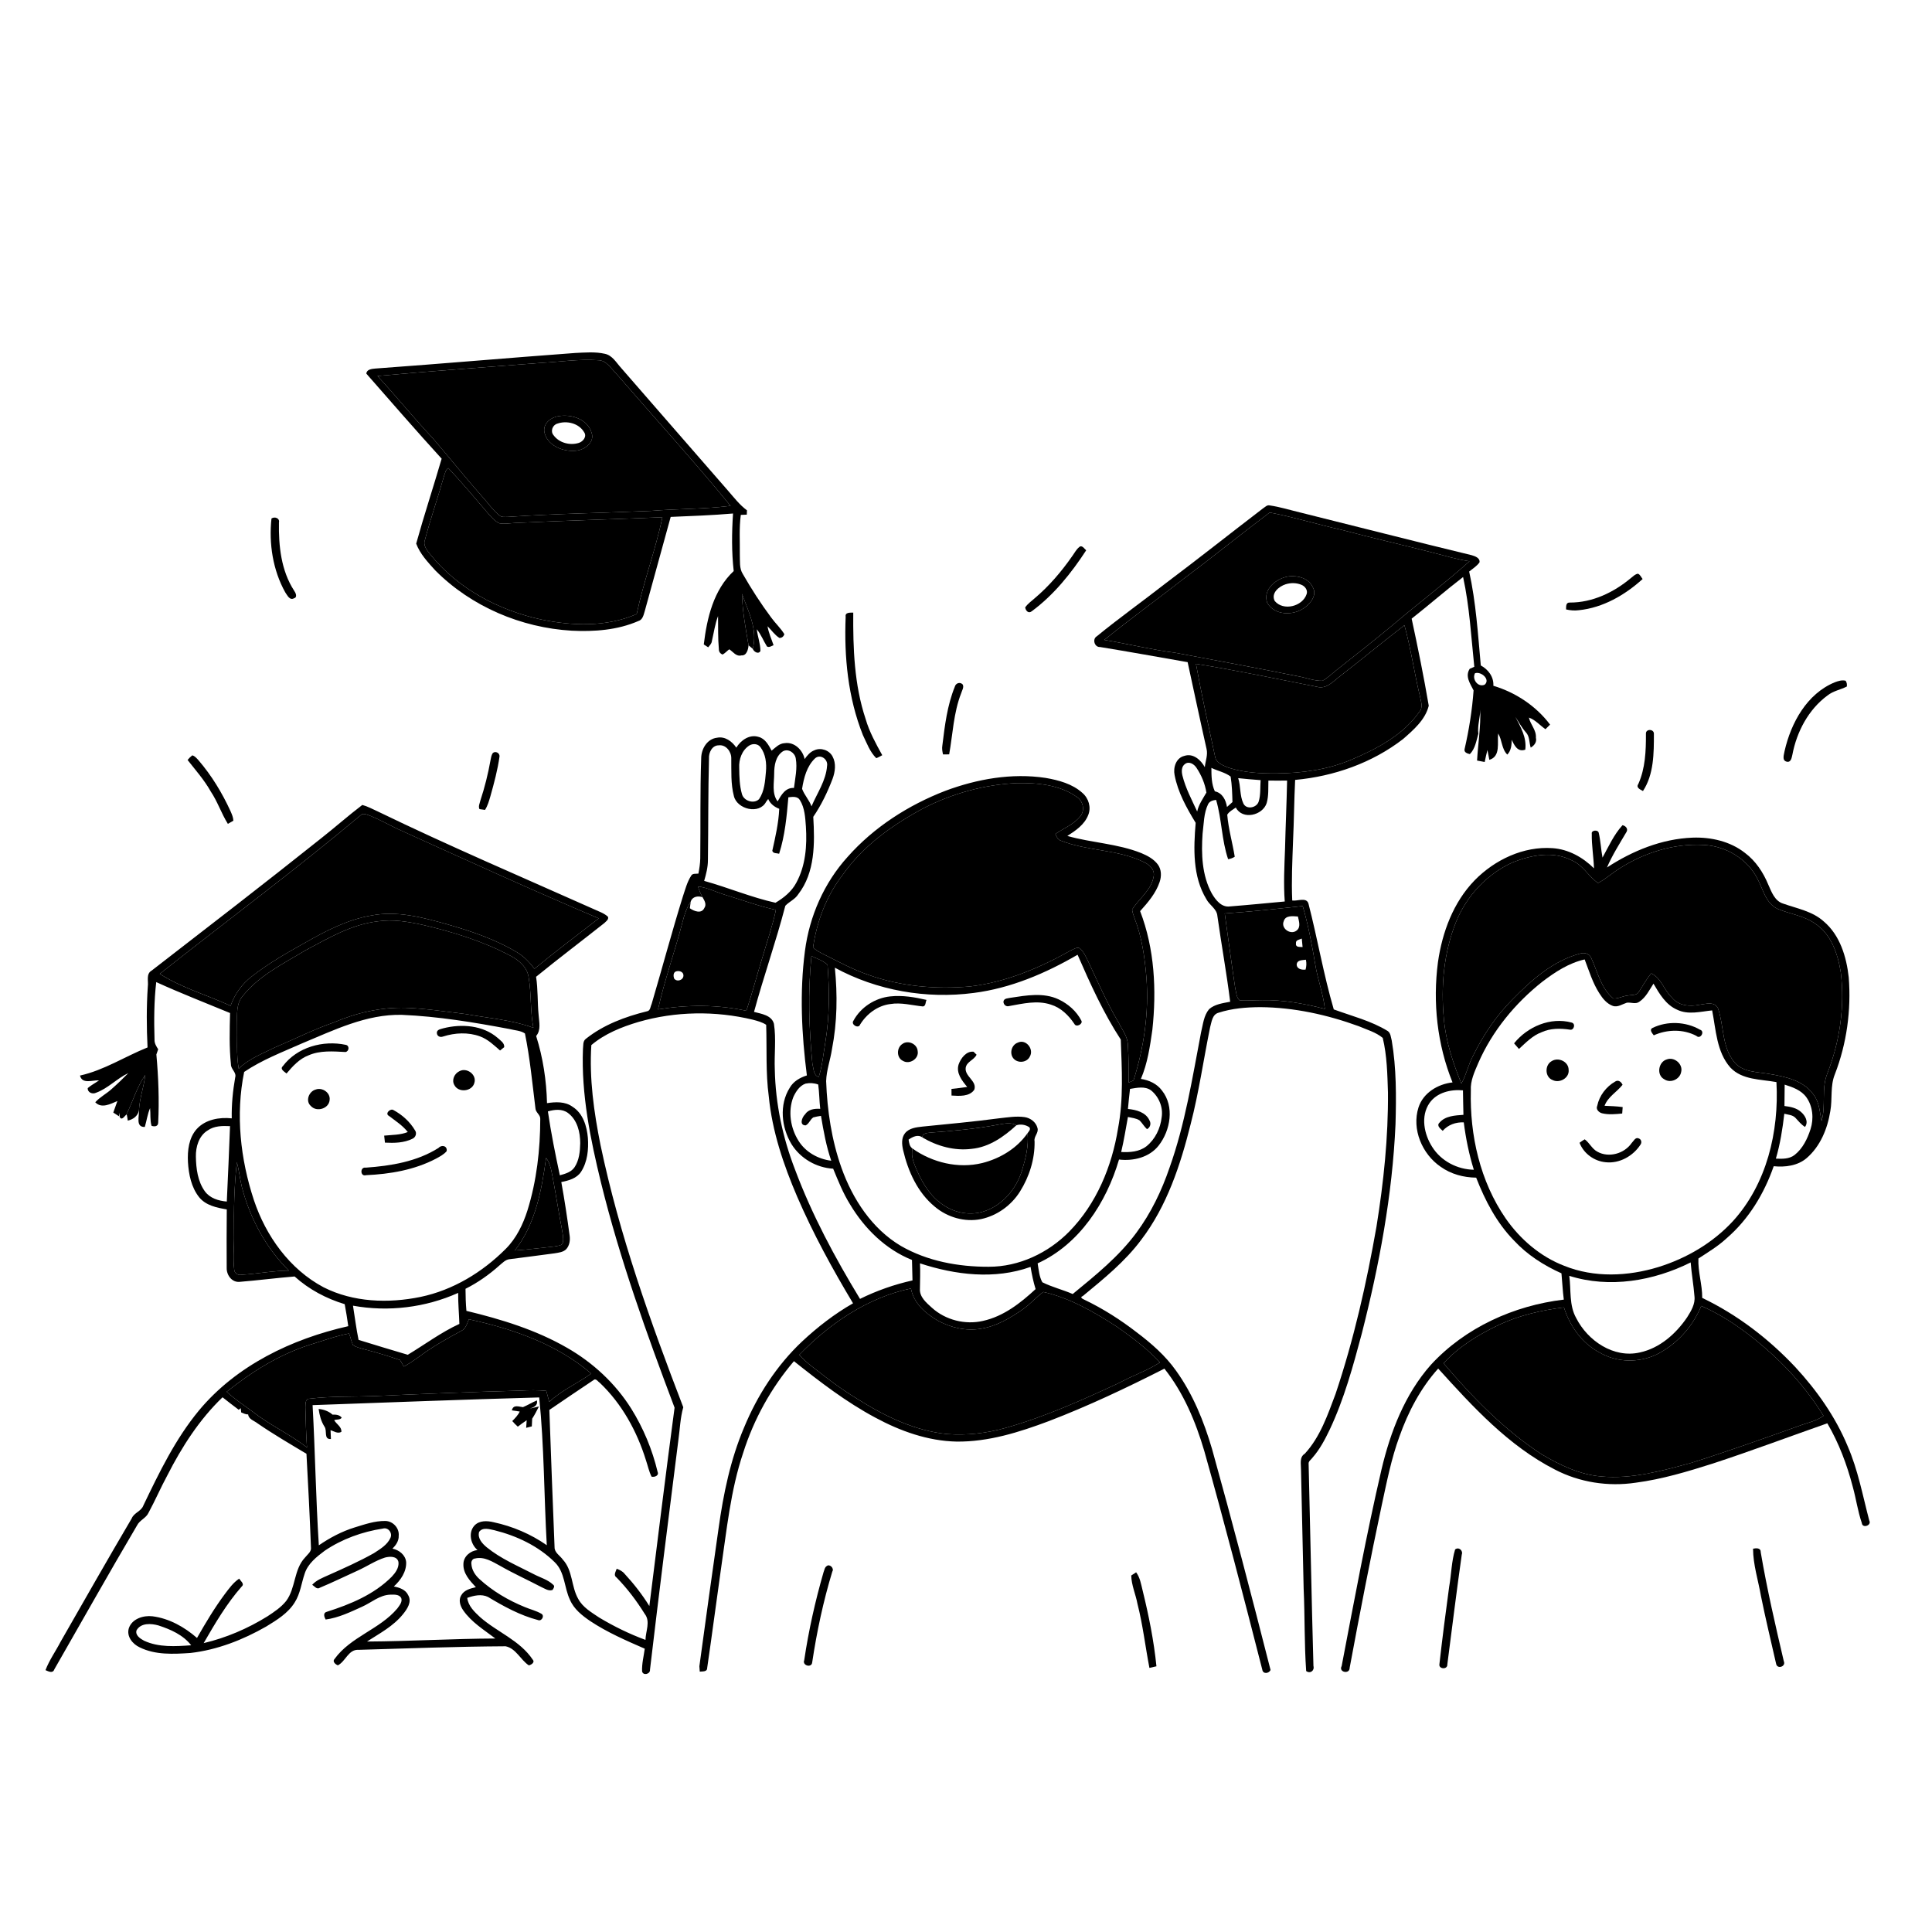 <svg xmlns="http://www.w3.org/2000/svg" viewBox="0 0 1024 1024" version="1.1">
<g id="Parent-Group"><g id="Group-rgba(0,0,0,0)" fill="rgba(0,0,0,0)">
<path fill="rgba(0,0,0,0)" opacity="1.00" d=" M 0.00 0.00 L 1024.00 0.00 L 1024.00 1024.00 L 0.00 1024.00 L 0.00 0.00 M 198.86 195.34 C 197.08 195.52 194.35 195.73 194.17 198.04 C 207.42 213.09 220.54 228.31 234.08 243.12 C 229.70 258.15 224.78 273.04 220.59 288.13 C 222.62 293.60 226.80 298.02 230.68 302.30 C 249.70 321.46 276.19 332.73 303.06 334.28 C 314.95 334.87 327.25 333.98 338.29 329.18 C 340.69 328.51 341.11 325.88 341.75 323.84 C 346.31 307.21 350.93 290.60 355.48 273.97 C 366.50 273.50 377.54 273.12 388.52 272.17 C 387.85 282.31 387.74 292.56 388.88 302.67 C 378.18 312.68 374.70 327.57 373.02 341.57 C 373.61 341.95 374.78 342.71 375.36 343.09 C 376.12 342.09 377.17 341.18 377.30 339.85 C 378.34 335.40 378.95 330.82 380.58 326.52 C 380.66 332.36 380.49 338.21 381.01 344.04 C 381.00 345.41 381.65 346.38 382.98 346.93 C 384.31 346.22 385.31 345.03 386.51 344.14 C 388.60 345.44 390.13 348.14 393.01 347.36 C 395.74 347.64 396.60 344.10 396.75 342.03 C 397.50 342.62 398.24 343.24 398.97 343.88 C 399.55 345.46 402.01 347.00 403.04 345.03 C 403.04 341.12 401.54 337.39 401.12 333.52 C 403.37 336.28 404.63 339.64 406.51 342.64 C 407.71 343.35 408.89 342.37 410.00 341.97 C 408.88 338.64 407.38 335.41 406.81 331.92 C 408.93 333.97 410.58 336.55 413.13 338.13 C 414.44 338.09 415.31 337.42 415.72 336.11 C 413.77 332.90 410.94 330.35 408.75 327.31 C 403.27 319.96 398.29 312.23 393.73 304.27 C 391.75 301.21 392.29 297.43 392.12 293.98 C 392.21 286.96 391.70 279.89 392.64 272.91 C 393.44 272.87 395.03 272.81 395.82 272.77 C 395.84 272.20 395.88 271.05 395.90 270.47 C 391.98 267.59 389.03 263.69 385.86 260.06 C 366.93 238.39 348.08 216.66 329.17 194.97 C 326.63 192.19 324.58 188.36 320.60 187.52 C 315.45 186.35 310.12 186.85 304.90 187.08 C 269.54 189.68 234.22 192.79 198.86 195.34 M 669.42 269.45 C 652.22 282.60 635.28 296.06 617.97 309.05 C 605.81 318.55 593.24 327.51 581.30 337.27 C 578.83 338.75 580.11 343.09 583.02 342.93 C 598.53 345.45 613.99 348.26 629.47 350.96 C 632.81 366.26 636.03 381.59 639.48 396.87 C 640.30 400.14 638.89 403.37 638.57 406.61 C 636.50 402.82 632.40 399.08 627.76 400.63 C 623.32 401.66 621.72 406.81 622.57 410.84 C 624.31 419.98 628.94 428.26 633.73 436.12 C 632.60 449.68 632.06 464.53 639.41 476.60 C 641.05 479.78 644.96 481.67 645.24 485.49 C 647.37 500.66 650.13 515.75 652.02 530.94 C 648.17 531.71 643.90 532.19 640.85 534.88 C 637.97 538.31 637.63 543.02 636.58 547.20 C 631.97 571.31 628.15 595.72 619.87 618.92 C 615.69 631.16 610.02 642.98 602.29 653.40 C 592.97 666.04 580.61 675.96 568.56 685.86 C 563.28 683.55 557.60 682.21 552.45 679.62 C 550.78 676.56 550.54 672.97 549.97 669.60 C 572.14 659.49 586.43 637.34 593.10 614.58 C 600.74 615.48 609.22 613.44 614.13 607.15 C 620.40 599.11 622.58 586.46 615.88 578.02 C 613.24 574.41 609.02 572.51 604.70 571.84 C 608.22 563.62 609.51 554.68 610.77 545.89 C 613.05 524.82 611.97 502.87 604.29 482.92 C 608.46 478.30 612.65 473.41 614.65 467.42 C 615.65 464.44 615.63 460.90 613.73 458.28 C 611.57 455.32 608.20 453.53 604.89 452.15 C 592.35 447.13 578.63 446.73 565.72 443.07 C 570.12 440.25 574.83 437.05 576.78 431.98 C 578.47 427.93 576.99 423.09 573.73 420.29 C 568.39 415.44 561.15 413.52 554.21 412.31 C 536.27 409.60 517.89 412.87 501.02 419.16 C 481.46 426.73 463.20 438.39 449.25 454.17 C 436.77 467.95 429.00 485.68 426.63 504.08 C 423.77 525.95 424.86 548.19 427.66 570.00 C 424.03 571.14 420.53 573.11 418.59 576.52 C 412.89 585.54 414.16 597.57 419.53 606.45 C 424.22 614.01 432.70 618.93 441.59 619.43 C 444.26 625.90 446.86 632.46 450.59 638.42 C 458.21 651.18 469.43 662.22 483.37 667.80 C 483.44 671.41 483.54 675.03 483.64 678.65 C 474.02 680.79 464.66 684.07 455.82 688.44 C 442.54 666.60 430.37 643.92 421.40 619.94 C 414.87 603.03 411.02 585.06 410.66 566.93 C 410.32 558.83 411.45 550.66 410.20 542.61 C 408.95 538.03 403.52 537.37 399.65 536.32 C 404.77 517.45 411.32 498.99 416.24 480.08 C 418.30 477.88 421.40 476.67 423.07 474.00 C 432.08 462.39 431.86 446.87 431.05 432.93 C 435.30 426.72 438.57 419.89 441.25 412.87 C 442.65 409.10 443.27 404.64 441.28 400.97 C 439.56 397.61 435.09 396.08 431.67 397.65 C 429.40 398.50 427.83 400.42 426.47 402.33 C 425.50 397.57 421.05 393.09 415.90 393.89 C 413.06 394.01 411.03 396.19 408.98 397.87 C 407.37 394.90 405.57 391.44 402.01 390.56 C 397.24 389.09 392.65 392.35 390.26 396.27 C 388.00 392.93 384.24 390.12 379.99 391.02 C 374.75 391.64 371.67 397.00 371.65 401.91 C 371.03 419.59 371.36 437.29 371.15 454.97 C 371.11 457.68 370.67 460.36 370.18 463.02 C 368.80 463.25 366.94 462.73 366.24 464.31 C 364.15 467.58 363.21 471.41 361.97 475.05 C 356.07 493.99 350.98 513.17 345.36 532.19 C 344.71 533.47 344.76 535.70 342.99 535.99 C 331.41 538.84 319.89 543.13 310.48 550.63 C 308.82 551.88 309.23 554.21 308.98 556.02 C 308.04 580.01 312.91 603.75 318.57 626.94 C 328.58 667.56 342.78 707.00 357.54 746.10 C 352.85 781.10 348.58 816.19 344.17 851.24 C 340.37 845.10 335.90 839.40 331.00 834.09 C 329.94 832.77 328.40 832.05 326.86 831.46 C 326.40 833.00 324.95 834.95 326.83 836.15 C 332.51 841.97 337.42 848.48 341.71 855.38 C 344.89 859.40 342.19 864.61 342.12 869.18 C 333.59 866.03 325.37 862.02 317.57 857.33 C 313.48 854.57 308.89 851.96 306.48 847.46 C 302.72 840.94 303.64 832.41 298.36 826.68 C 296.84 824.49 293.85 822.96 293.93 820.01 C 292.92 795.77 292.05 771.53 291.17 747.29 C 299.08 741.82 307.11 736.53 315.07 731.15 C 316.30 730.93 317.05 732.43 318.01 733.01 C 329.66 744.12 337.62 758.65 342.36 773.93 C 343.36 776.83 343.95 779.90 345.34 782.66 C 346.90 783.04 349.41 782.14 348.55 780.13 C 345.73 768.29 340.98 756.89 334.54 746.56 C 326.13 733.21 314.25 722.20 300.59 714.38 C 284.07 704.85 265.66 699.23 247.21 694.78 C 246.86 690.89 246.75 686.98 246.73 683.09 C 253.27 679.81 259.30 675.56 264.74 670.68 C 266.33 669.38 267.85 667.67 270.01 667.41 C 277.98 666.42 285.94 665.33 293.91 664.29 C 296.06 663.92 298.52 663.72 300.13 662.07 C 301.86 660.15 302.27 657.41 301.93 654.94 C 300.64 645.43 299.23 635.94 297.50 626.51 C 301.40 625.74 305.72 624.58 308.01 621.02 C 311.39 615.76 312.02 609.20 311.59 603.10 C 311.05 596.89 309.01 590.09 303.44 586.59 C 299.53 583.74 294.47 583.99 289.93 584.69 C 289.62 572.62 287.81 560.62 284.17 549.10 C 286.87 545.92 285.72 541.71 285.48 537.94 C 284.82 531.21 285.18 524.41 284.13 517.72 C 296.02 508.03 308.27 498.79 320.29 489.26 C 321.17 488.35 322.73 487.43 322.26 485.92 C 320.19 483.98 317.42 483.12 314.90 481.94 C 276.51 464.81 237.81 448.31 199.96 429.96 C 197.35 428.79 194.81 427.37 192.03 426.64 C 184.60 432.29 177.61 438.50 170.27 444.27 C 140.58 467.95 110.49 491.14 80.45 514.38 C 77.25 516.15 78.78 520.01 78.34 522.94 C 77.61 533.67 77.68 544.43 78.20 555.16 C 66.21 559.98 55.15 567.24 42.40 570.07 C 43.57 574.82 49.05 572.40 52.50 572.62 C 50.53 574.02 48.34 575.12 46.50 576.71 C 46.34 579.04 49.01 580.11 50.88 579.19 C 57.25 576.89 61.93 571.63 68.02 568.77 C 65.16 571.69 62.21 574.53 59.14 577.23 C 56.40 579.73 53.00 581.44 50.49 584.22 C 53.80 587.74 58.61 585.09 62.22 583.57 C 61.47 585.59 60.77 587.65 60.04 589.68 C 61.03 590.32 62.02 590.97 63.02 591.62 C 63.09 591.16 63.24 590.23 63.31 589.77 C 63.34 590.32 63.39 591.42 63.42 591.98 C 64.62 594.31 66.10 591.25 67.17 590.64 C 67.40 591.73 67.58 592.83 67.72 593.95 C 70.61 593.30 73.05 591.52 73.65 588.50 C 73.87 591.58 71.74 597.52 76.75 597.30 C 77.74 593.99 78.17 590.52 79.54 587.34 C 79.88 590.44 79.44 593.65 80.31 596.69 C 81.82 597.27 83.81 597.09 83.84 595.07 C 84.44 583.02 83.96 570.90 82.88 558.89 C 83.20 557.97 83.52 557.05 83.84 556.14 C 82.84 554.58 81.80 552.94 81.90 551.01 C 81.60 540.85 81.63 530.64 82.81 520.53 C 95.68 526.41 108.87 531.52 121.94 536.93 C 121.71 546.00 121.46 555.10 122.40 564.14 C 122.36 566.73 125.47 568.39 124.66 571.06 C 123.40 578.21 122.69 585.48 122.83 592.75 C 116.30 592.05 108.93 593.32 104.31 598.36 C 100.05 603.08 99.31 609.82 99.62 615.92 C 100.01 622.43 101.39 629.30 105.53 634.53 C 109.09 638.95 114.90 640.11 120.20 641.02 C 120.12 651.36 120.06 661.70 120.15 672.04 C 120.06 675.83 122.93 679.84 127.07 679.40 C 136.77 678.62 146.44 677.35 156.15 676.56 C 163.75 683.42 172.92 688.28 182.70 691.24 C 183.42 695.11 184.05 699.00 184.59 702.90 C 154.71 709.62 125.28 723.70 105.42 747.61 C 92.94 762.70 84.37 780.46 75.96 797.99 C 74.84 801.06 71.03 801.74 69.81 804.79 C 57.06 826.41 44.68 848.25 32.19 870.03 C 29.56 875.12 26.16 879.83 24.11 885.21 C 25.68 885.89 28.02 887.14 28.81 884.76 C 43.39 859.35 57.72 833.79 72.61 808.55 C 73.99 805.69 77.43 804.69 78.73 801.78 C 82.27 795.25 85.20 788.42 88.74 781.89 C 96.42 766.82 105.69 752.35 117.95 740.59 C 120.80 742.81 123.62 745.08 126.54 747.22 C 126.80 747.00 127.33 746.57 127.60 746.35 C 127.65 746.91 127.77 748.03 127.83 748.60 C 129.02 749.04 130.19 749.76 131.52 749.64 C 131.79 752.34 134.75 752.98 136.56 754.45 C 144.93 760.20 153.72 765.32 162.43 770.53 C 163.33 787.03 164.19 803.54 164.81 820.05 C 165.19 822.49 162.92 823.89 161.62 825.58 C 155.65 831.94 156.79 841.71 151.67 848.55 C 148.98 851.93 145.31 854.35 141.74 856.70 C 131.32 863.17 119.90 868.07 107.95 870.89 C 113.99 860.43 120.15 849.93 128.16 840.83 C 129.77 839.46 127.39 837.88 126.79 836.70 C 123.60 838.81 121.38 841.97 119.10 844.97 C 113.64 852.32 108.95 860.20 104.42 868.15 C 97.79 862.37 89.70 857.80 80.87 856.67 C 76.02 856.08 69.94 857.96 68.27 863.04 C 66.99 867.36 70.29 871.40 74.02 873.12 C 82.33 877.25 91.96 876.71 100.95 876.11 C 115.16 874.48 128.73 869.16 141.09 862.10 C 146.73 858.64 152.69 855.05 156.23 849.27 C 159.16 844.68 159.75 839.14 161.48 834.08 C 163.18 828.76 167.79 825.15 172.09 821.93 C 181.28 815.70 192.03 811.84 202.97 810.17 C 205.79 809.35 208.17 812.59 206.93 815.13 C 205.25 818.87 201.47 821.04 198.18 823.21 C 190.36 827.61 182.14 831.25 173.96 834.91 C 170.96 836.27 167.76 837.46 165.48 839.96 C 166.74 840.78 167.92 842.66 169.60 841.50 C 176.36 838.69 182.93 835.45 189.60 832.44 C 194.47 830.25 198.94 827.17 204.04 825.54 C 206.52 824.88 210.48 824.65 211.19 827.89 C 211.57 830.89 209.61 833.58 207.66 835.67 C 198.29 845.11 185.72 850.31 173.24 854.28 C 171.10 854.81 171.82 856.97 172.59 858.38 C 179.40 857.47 185.68 854.43 191.87 851.62 C 196.86 849.41 201.23 845.34 206.93 845.20 C 208.88 845.17 211.63 844.96 212.68 847.02 C 213.38 849.11 211.71 850.91 210.60 852.51 C 201.30 863.60 185.86 867.46 177.30 879.32 C 175.99 880.64 177.87 882.23 179.09 882.66 C 183.22 880.54 184.69 874.09 190.05 874.45 C 216.02 873.69 241.99 872.70 267.98 872.56 C 273.50 873.70 275.88 879.74 280.28 882.67 C 281.49 882.47 283.66 881.09 282.39 879.69 C 275.57 869.42 263.46 865.04 254.48 857.13 C 251.48 854.33 248.15 851.22 247.65 846.91 C 251.13 845.67 255.16 844.71 258.66 846.42 C 267.00 851.43 275.67 856.18 285.14 858.66 C 287.14 859.54 288.86 856.22 286.83 855.26 C 284.09 853.68 280.96 852.97 278.08 851.74 C 269.35 848.17 261.06 843.31 254.09 836.92 C 251.81 834.85 250.02 832.06 249.85 828.93 C 249.63 827.58 250.40 826.09 251.86 826.02 C 256.68 824.89 261.00 827.74 265.05 829.91 C 272.15 833.99 279.64 837.35 286.89 841.16 C 288.76 841.97 290.69 843.46 292.85 842.71 C 293.42 841.82 294.28 840.72 293.13 839.88 C 290.23 837.14 286.22 836.12 282.78 834.27 C 274.33 829.91 265.43 826.16 258.00 820.12 C 255.61 818.13 253.01 815.36 253.93 811.96 C 255.80 809.29 259.42 810.53 262.02 811.05 C 273.81 813.98 285.32 819.40 294.02 828.01 C 299.48 833.28 298.98 841.47 302.10 847.94 C 304.21 852.88 308.55 856.29 312.87 859.23 C 321.88 865.21 331.85 869.52 341.73 873.84 C 341.20 877.82 340.14 881.81 340.32 885.85 C 340.82 888.28 344.75 887.35 344.51 884.92 C 349.29 844.30 354.44 803.71 359.57 763.13 C 360.39 757.37 360.54 751.49 362.15 745.87 C 344.71 700.51 328.27 654.52 318.28 606.86 C 314.79 589.48 312.28 571.67 313.42 553.92 C 320.55 547.88 329.49 544.30 338.38 541.66 C 358.01 535.98 379.16 535.67 399.02 540.46 C 401.45 541.11 403.97 541.75 406.09 543.17 C 406.51 555.82 405.78 568.54 407.47 581.13 C 409.26 599.61 415.27 617.38 422.56 634.36 C 430.99 653.87 441.20 672.57 452.13 690.78 C 442.31 696.38 433.31 703.35 425.06 711.07 C 411.63 723.74 401.41 739.57 394.38 756.59 C 387.14 773.61 383.39 791.87 380.85 810.12 C 377.39 834.46 373.96 858.81 370.68 883.17 C 370.73 883.87 370.83 885.29 370.89 886.00 C 372.34 885.80 374.83 886.23 374.82 884.05 C 377.36 866.70 379.62 849.29 382.08 831.93 C 385.17 811.14 387.16 789.99 393.92 769.97 C 399.55 752.22 408.72 735.62 420.80 721.45 C 434.48 732.34 448.42 743.08 463.89 751.34 C 477.14 758.50 491.77 763.75 506.97 764.07 C 523.86 764.28 540.21 759.11 555.86 753.24 C 576.83 745.20 597.15 735.58 617.16 725.41 C 627.30 738.19 633.71 753.48 638.29 769.03 C 649.14 807.50 659.11 846.21 669.03 884.92 C 669.40 887.42 672.47 887.09 673.42 885.15 C 663.45 845.99 653.24 806.87 642.39 767.94 C 638.09 753.34 632.29 738.96 623.36 726.54 C 617.73 718.57 610.33 712.08 602.58 706.24 C 593.96 699.56 584.71 693.66 574.87 688.94 C 574.22 688.60 571.89 687.69 573.92 686.93 C 584.99 677.78 596.33 668.65 604.95 657.02 C 618.51 639.18 625.66 617.48 631.03 595.98 C 635.43 579.02 637.88 561.65 641.38 544.50 C 642.20 541.69 642.46 537.66 645.88 536.76 C 652.99 534.45 660.57 533.85 668.02 533.81 C 685.82 533.94 703.45 537.82 720.13 543.90 C 724.45 545.75 729.22 547.07 732.88 550.11 C 735.16 559.54 735.33 569.37 735.65 579.03 C 735.83 602.84 733.35 626.61 729.57 650.10 C 724.31 680.11 717.57 709.94 707.86 738.85 C 703.70 749.91 699.73 761.64 691.58 770.48 C 688.57 772.32 689.61 776.06 689.56 778.99 C 690.06 800.01 690.45 821.02 690.96 842.04 C 691.63 856.58 691.28 871.19 692.30 885.69 C 694.43 887.26 696.81 885.50 696.15 882.99 C 695.14 847.32 694.50 811.63 693.60 775.96 C 693.38 774.46 694.93 773.68 695.65 772.60 C 699.51 768.21 702.25 762.99 704.76 757.76 C 712.42 741.54 717.14 724.16 721.76 706.89 C 731.03 670.55 737.99 633.44 739.65 595.90 C 740.06 581.09 740.15 566.16 737.65 551.51 C 737.16 549.79 737.13 547.64 735.58 546.50 C 726.75 541.05 716.55 538.56 706.93 535.01 C 701.52 516.58 698.32 497.56 693.52 478.97 C 692.49 475.33 687.62 477.73 684.91 477.29 C 684.44 466.85 684.97 456.41 685.33 445.98 C 685.86 435.11 685.91 424.23 686.45 413.37 C 706.98 411.49 727.30 404.37 743.68 391.69 C 749.22 386.83 755.45 381.49 757.27 374.04 C 754.63 358.61 751.51 343.21 748.20 327.90 C 757.39 320.66 766.20 312.96 775.47 305.84 C 778.90 321.49 779.74 337.53 781.41 353.42 C 780.81 353.68 779.60 354.20 779.00 354.46 C 776.37 358.43 779.24 362.37 781.03 365.92 C 780.27 376.40 778.62 386.81 776.26 397.04 C 775.85 398.81 777.71 399.37 779.05 399.70 C 781.88 396.86 782.50 392.60 783.56 388.89 C 782.98 384.54 784.55 380.40 784.55 376.07 C 784.91 385.12 783.37 394.07 782.88 403.11 C 784.21 403.38 785.56 403.63 786.92 403.87 C 787.33 401.73 787.85 399.62 788.37 397.51 C 788.69 399.25 789.02 400.99 789.38 402.73 C 795.53 400.90 793.47 393.57 794.05 388.76 C 796.21 392.27 795.84 396.96 798.90 399.95 C 800.99 397.83 801.16 394.89 801.26 392.10 C 802.60 395.09 804.43 398.80 808.43 397.33 C 809.26 390.97 805.99 385.31 803.16 379.92 C 804.98 382.69 806.54 385.66 808.75 388.16 C 810.83 390.32 810.44 393.58 811.31 396.26 C 813.18 395.16 814.65 393.33 814.06 391.01 C 814.37 386.94 811.16 384.07 810.35 380.34 C 813.79 381.53 816.19 384.46 819.13 386.49 C 819.95 385.69 820.76 384.88 821.57 384.06 C 814.14 374.15 803.33 367.04 791.51 363.47 C 791.80 358.77 788.82 354.84 784.85 352.70 C 783.34 336.05 782.30 319.29 778.69 302.93 C 780.57 301.39 782.75 300.08 784.17 298.06 C 784.53 295.71 781.78 294.78 780.00 294.26 C 749.61 286.92 719.34 279.12 689.00 271.59 C 683.68 270.33 678.44 268.67 673.03 267.89 C 671.57 267.48 670.52 268.79 669.42 269.45 M 143.89 274.82 C 142.45 288.10 144.61 302.18 151.18 313.95 C 152.28 315.50 153.56 318.46 155.91 317.06 C 157.77 316.55 156.69 314.14 155.90 313.08 C 148.98 302.43 147.63 289.31 147.85 276.91 C 148.37 274.61 145.55 273.65 143.89 274.82 M 568.49 294.49 C 562.68 302.86 556.02 310.70 548.20 317.27 C 546.52 318.72 544.69 320.06 543.37 321.89 C 543.59 323.65 545.11 325.42 546.86 323.97 C 558.56 315.34 567.80 303.79 575.70 291.68 C 574.71 290.86 573.45 288.61 571.97 289.99 C 570.48 291.21 569.59 292.96 568.49 294.49 M 864.46 306.34 C 855.40 313.96 844.03 319.43 832.00 319.37 C 829.85 319.26 830.10 321.51 830.05 323.01 C 832.27 323.54 834.57 323.73 836.85 323.42 C 849.62 322.12 861.24 315.39 870.62 306.90 C 869.83 305.92 869.39 304.61 868.18 304.09 C 866.66 304.24 865.62 305.50 864.46 306.34 M 448.22 326.89 C 447.34 348.08 449.44 369.79 457.36 389.62 C 459.41 393.84 461.04 398.50 464.44 401.85 C 465.56 401.46 466.56 400.82 467.61 400.27 C 464.21 394.09 460.76 387.88 458.79 381.06 C 452.74 362.93 452.11 343.64 452.24 324.71 C 450.67 324.72 447.78 324.46 448.22 326.89 M 972.43 361.65 C 957.69 367.71 949.27 383.13 945.88 398.00 C 945.58 399.96 944.27 403.10 947.08 403.73 C 949.31 404.17 949.62 401.58 950.00 400.01 C 952.30 387.87 958.51 376.04 968.59 368.63 C 971.59 366.22 975.47 365.58 978.84 363.89 C 979.04 362.77 978.83 361.73 978.22 360.80 C 976.23 360.30 974.25 360.97 972.43 361.65 M 506.04 364.05 C 502.04 373.91 500.76 384.61 499.47 395.10 C 499.17 396.70 499.46 398.29 499.82 399.86 C 500.63 399.85 502.26 399.83 503.08 399.83 C 505.01 389.01 505.39 377.77 509.45 367.41 C 509.87 365.93 511.02 364.38 510.28 362.81 C 508.86 361.23 506.49 362.09 506.04 364.05 M 872.38 388.99 C 872.41 397.97 872.07 407.23 868.33 415.56 C 866.96 417.53 869.44 418.46 870.81 419.26 C 876.61 410.42 876.60 399.22 876.60 389.02 C 876.76 386.25 872.12 386.18 872.38 388.99 M 261.17 399.16 C 260.41 400.29 260.24 401.67 259.97 402.98 C 258.69 410.22 256.89 417.37 254.59 424.36 C 254.27 425.80 253.41 427.38 254.13 428.85 C 254.86 428.95 256.34 429.16 257.07 429.26 C 258.49 427.05 259.20 424.49 259.93 421.99 C 261.88 415.06 263.76 408.07 264.76 400.93 C 264.93 399.05 262.50 397.87 261.17 399.16 M 99.42 402.80 C 103.68 408.23 108.28 413.41 111.68 419.46 C 115.31 424.87 117.33 431.15 120.77 436.66 C 121.50 436.24 122.96 435.40 123.69 434.99 C 123.63 433.20 122.88 431.56 122.19 429.95 C 117.74 420.25 112.15 411.01 105.17 402.91 C 104.23 401.90 103.31 400.72 101.92 400.35 C 100.99 401.07 100.16 401.89 99.42 402.80 M 849.36 454.55 C 848.54 450.16 848.37 445.66 847.34 441.33 C 846.85 439.58 843.26 440.05 843.68 441.92 C 843.55 448.04 844.66 454.11 844.84 460.23 C 838.94 454.38 831.32 450.12 822.91 449.54 C 807.47 448.45 792.29 455.67 781.62 466.55 C 770.30 478.20 764.42 494.08 762.15 509.94 C 759.32 531.39 761.74 553.60 769.87 573.70 C 762.11 574.57 754.33 579.22 751.84 586.95 C 748.14 598.50 753.76 611.72 763.58 618.41 C 769.05 622.32 775.73 624.11 782.40 624.18 C 787.13 636.31 793.27 648.16 802.47 657.53 C 809.47 665.09 818.26 670.70 827.60 674.89 C 828.06 679.53 828.24 684.19 828.85 688.82 C 802.41 691.94 776.52 703.66 758.37 723.40 C 744.60 738.96 736.95 758.89 732.22 778.87 C 724.20 813.39 717.78 848.25 711.11 883.04 C 709.30 886.34 715.39 887.58 715.35 883.97 C 720.69 855.21 726.27 826.47 732.34 797.84 C 735.00 785.61 737.38 773.25 741.70 761.47 C 746.34 748.36 752.92 735.76 762.27 725.37 C 780.57 745.57 799.51 766.31 824.12 778.89 C 837.22 785.72 852.38 788.04 866.97 785.86 C 880.91 784.04 894.42 779.96 907.79 775.72 C 928.18 769.04 948.27 761.49 968.52 754.38 C 974.64 764.83 978.95 776.30 982.00 788.01 C 983.78 794.37 984.65 800.98 986.81 807.24 C 987.08 810.26 992.15 808.52 990.76 805.95 C 987.26 792.69 984.78 779.08 979.28 766.45 C 972.79 750.86 962.92 736.87 951.49 724.52 C 937.40 709.54 920.79 696.81 902.21 687.91 C 902.28 680.88 899.88 674.08 900.19 667.05 C 905.36 663.67 910.70 660.46 915.24 656.22 C 926.90 646.17 935.08 632.57 940.10 618.12 C 946.16 618.72 952.79 617.91 957.57 613.81 C 964.82 607.57 968.62 598.21 970.10 588.94 C 971.30 582.46 969.96 575.62 972.52 569.38 C 978.82 553.11 981.22 535.40 979.87 518.02 C 978.67 507.16 975.24 495.64 966.60 488.36 C 960.64 482.97 952.50 481.54 945.17 478.95 C 940.63 477.58 938.98 472.77 937.23 468.89 C 934.56 462.39 930.55 456.31 924.87 452.06 C 917.07 445.92 906.85 443.61 897.08 443.97 C 880.80 444.59 865.23 450.95 851.73 459.78 C 854.58 453.16 858.47 447.08 862.11 440.88 C 863.04 439.19 861.56 437.68 859.96 437.38 C 855.39 442.37 852.60 448.67 849.36 454.55 M 771.24 821.25 C 769.30 827.62 769.26 834.43 768.09 840.98 C 766.24 854.67 764.44 868.38 762.91 882.11 C 762.51 884.73 767.30 885.02 767.11 882.20 C 769.65 862.80 772.00 843.36 774.77 823.98 C 775.57 821.82 773.15 819.70 771.24 821.25 M 929.15 820.84 C 929.19 829.38 931.91 837.63 933.36 846.01 C 935.78 857.97 938.65 869.84 941.35 881.73 C 941.88 884.97 946.78 883.33 945.44 880.43 C 940.97 861.32 936.53 842.18 933.24 822.82 C 933.34 820.32 930.89 820.47 929.15 820.84 M 438.20 830.04 C 437.07 830.72 436.96 832.20 436.49 833.33 C 432.08 848.63 428.59 864.20 426.25 879.96 C 425.08 882.78 430.25 884.25 430.49 881.04 C 432.93 864.80 436.37 848.69 441.14 832.97 C 442.30 831.21 439.69 828.72 438.20 830.04 M 599.58 835.05 C 599.69 840.19 601.93 845.00 602.87 850.02 C 605.73 861.21 607.04 872.72 609.22 884.02 C 610.46 883.75 611.70 883.47 612.94 883.17 C 611.57 869.61 608.87 856.22 605.62 843.00 C 604.79 839.68 604.26 836.15 602.17 833.35 C 601.52 833.77 600.23 834.62 599.58 835.05 Z" />
<path fill="rgba(0,0,0,0)" opacity="1.00" d=" M 817.47 520.33 C 824.21 515.21 831.53 510.40 839.90 508.52 C 842.24 514.58 844.11 520.90 847.65 526.41 C 849.42 529.24 851.68 532.07 854.96 533.20 C 857.53 533.95 859.87 532.22 862.22 531.46 C 864.45 531.13 866.99 532.46 868.97 530.88 C 872.37 528.57 874.21 524.72 876.38 521.35 C 879.52 526.72 882.92 532.58 888.90 535.16 C 894.77 538.02 901.34 536.15 907.47 535.53 C 909.51 545.86 909.80 557.51 917.13 565.82 C 923.39 572.47 933.24 571.99 941.55 573.54 C 942.99 599.72 936.41 627.62 918.37 647.36 C 907.77 658.80 893.86 666.94 879.02 671.55 C 862.89 676.51 844.92 677.32 829.06 670.90 C 816.43 666.04 805.79 656.90 798.09 645.87 C 784.48 626.16 778.96 601.71 779.58 577.99 C 779.26 572.80 781.56 568.04 783.53 563.40 C 790.93 546.46 803.02 531.77 817.47 520.33 M 802.49 552.99 C 803.33 553.99 804.19 554.98 805.07 555.97 C 808.74 552.62 812.28 548.88 817.05 547.11 C 821.73 544.95 826.99 544.99 831.99 545.73 C 834.14 546.34 835.34 542.62 833.04 541.99 C 821.82 538.92 809.62 544.12 802.49 552.99 M 875.92 544.81 C 873.96 545.74 875.74 547.67 876.53 548.74 C 883.69 545.56 892.05 545.36 899.08 549.01 C 901.28 551.17 903.86 546.55 900.99 545.74 C 893.52 541.43 883.66 541.03 875.92 544.81 M 883.41 561.52 C 878.96 562.82 877.83 569.84 882.12 572.05 C 885.44 574.32 890.42 572.03 891.06 568.12 C 892.09 563.93 887.37 559.99 883.41 561.52 M 822.41 562.43 C 818.68 564.49 818.76 570.90 822.91 572.44 C 826.58 574.31 831.89 571.38 831.41 567.02 C 831.38 562.65 825.95 560.16 822.41 562.43 M 846.56 586.14 C 845.70 587.95 847.46 589.64 849.10 590.06 C 852.60 590.92 856.25 590.53 859.80 590.19 C 859.86 589.34 859.98 587.63 860.05 586.78 C 856.86 586.32 853.64 586.25 850.45 586.09 C 852.25 581.26 856.99 578.80 859.99 574.95 C 859.29 573.41 857.75 572.14 856.07 573.24 C 851.32 575.97 847.65 580.72 846.56 586.14 M 864.81 605.83 C 860.93 611.46 852.70 613.82 846.63 610.42 C 843.78 608.90 842.47 605.73 839.93 603.86 C 838.98 604.42 838.06 605.03 837.19 605.69 C 839.37 611.40 844.99 615.47 851.05 616.01 C 858.39 616.81 865.65 612.69 869.56 606.58 C 870.27 605.51 869.92 603.83 868.62 603.42 C 866.79 602.49 865.86 604.82 864.81 605.83 Z" />
<path fill="rgba(0,0,0,0)" opacity="1.00" d=" M 160.01 553.05 C 176.95 546.02 194.17 537.46 212.97 537.89 C 232.16 538.70 251.17 541.85 270.02 545.40 C 272.73 546.13 275.91 546.16 278.23 547.76 C 280.91 560.87 282.15 574.23 283.80 587.50 C 283.93 589.66 286.41 590.82 286.35 592.99 C 286.33 609.34 284.45 625.81 279.59 641.46 C 277.21 648.99 273.66 656.34 268.00 661.98 C 255.65 674.34 240.09 683.81 222.85 687.40 C 205.82 690.89 187.27 690.27 171.53 682.30 C 153.53 672.76 140.95 655.15 134.58 636.11 C 127.40 614.35 124.81 590.73 129.41 568.15 C 138.88 561.74 149.62 557.67 160.01 553.05 M 234.95 545.02 C 233.78 545.43 232.12 545.51 231.60 546.87 C 231.21 548.94 233.02 550.09 234.87 549.37 C 241.18 547.35 248.19 547.01 254.47 549.33 C 258.60 550.85 261.78 553.96 265.04 556.79 C 265.59 556.35 266.69 555.46 267.24 555.02 C 267.46 552.81 265.26 551.51 263.86 550.19 C 256.04 543.37 244.65 542.54 234.95 545.02 M 149.91 565.08 C 148.15 566.73 150.82 568.00 151.86 568.99 C 155.12 565.13 158.66 561.20 163.51 559.36 C 169.69 556.65 176.58 557.25 183.14 557.59 C 185.08 557.20 185.34 554.17 183.26 553.79 C 171.25 551.23 157.48 554.99 149.91 565.08 M 243.48 567.77 C 240.86 569.01 239.26 572.42 240.81 575.08 C 242.95 579.32 250.21 578.58 251.42 573.97 C 252.80 569.58 247.39 565.60 243.48 567.77 M 167.32 577.48 C 163.72 578.45 161.72 583.57 164.78 586.22 C 167.80 589.58 174.37 587.63 174.71 583.02 C 175.23 579.17 170.82 576.16 167.32 577.48 M 206.20 591.49 C 209.67 594.14 213.40 596.52 216.14 600.00 C 212.16 601.61 207.81 601.48 203.62 601.91 C 203.73 603.14 203.87 604.38 204.03 605.62 C 208.92 605.88 214.10 605.79 218.59 603.57 C 220.28 602.86 221.08 600.66 219.97 599.11 C 217.29 594.57 213.22 590.89 208.60 588.39 C 206.99 587.24 203.74 590.24 206.20 591.49 M 232.43 608.42 C 220.95 615.69 207.20 617.94 193.87 618.88 C 190.71 618.34 190.86 623.79 193.98 622.87 C 206.70 622.30 219.68 620.10 231.06 614.13 C 233.08 613.01 235.24 611.94 236.74 610.12 C 237.21 607.31 234.08 606.58 232.43 608.42 Z" />
<path fill="rgba(0,0,0,0)" opacity="1.00" d=" M 831.75 676.22 C 853.05 682.94 876.41 678.95 896.09 669.11 C 896.55 675.11 897.64 681.04 898.10 687.05 C 898.59 691.17 896.30 694.87 894.20 698.22 C 888.29 706.93 879.71 714.55 869.18 716.82 C 855.31 720.02 841.55 710.68 835.43 698.62 C 831.57 691.79 832.77 683.70 831.75 676.22 Z" />
<path fill="rgba(0,0,0,0)" opacity="1.00" d=" M 165.68 744.75 C 205.72 743.33 245.74 741.78 285.79 740.67 C 288.46 766.69 288.33 792.90 289.81 819.00 C 281.34 813.07 271.63 808.95 261.53 806.79 C 258.13 805.98 254.04 805.81 251.45 808.59 C 248.06 812.34 249.43 818.48 253.09 821.56 C 249.29 821.94 245.64 824.96 245.62 828.97 C 245.40 833.96 249.04 837.84 252.22 841.24 C 249.34 841.92 245.99 842.75 244.45 845.57 C 242.90 848.04 243.92 851.21 245.47 853.44 C 249.83 859.80 256.54 863.85 262.55 868.44 C 239.86 868.53 217.20 869.92 194.52 870.05 C 201.23 865.71 208.53 861.89 213.62 855.53 C 215.81 852.82 218.42 849.02 216.37 845.52 C 215.02 842.51 211.71 841.44 208.74 840.86 C 212.36 837.57 215.49 833.02 215.27 827.93 C 214.91 824.15 211.54 821.52 208.02 820.81 C 209.85 818.97 211.45 816.69 211.32 813.96 C 211.72 809.89 208.21 806.15 204.16 806.14 C 198.58 806.08 193.22 807.97 187.95 809.58 C 181.16 811.68 174.84 815.04 168.99 819.05 C 167.40 794.31 167.04 769.50 165.68 744.75 M 277.18 745.82 C 274.88 745.57 272.06 744.28 271.29 747.53 C 272.68 747.72 274.08 747.93 275.48 748.14 C 274.55 750.10 273.01 751.65 271.51 753.19 C 272.42 754.23 273.39 755.23 274.44 756.16 C 275.98 754.97 277.55 753.82 279.16 752.75 C 279.09 753.76 278.95 755.77 278.88 756.78 C 279.63 756.59 281.12 756.20 281.87 756.01 C 281.97 754.64 282.03 753.28 282.07 751.93 C 283.40 749.86 284.57 747.67 285.64 745.46 C 284.44 745.74 282.04 746.29 280.84 746.57 C 282.95 745.85 285.15 745.05 284.58 742.24 C 282.04 743.28 279.71 744.77 277.18 745.82 M 168.87 746.77 C 169.35 750.05 170.15 753.33 171.98 756.14 C 173.58 758.39 171.40 763.00 175.40 762.71 C 175.34 761.13 175.27 759.57 175.20 758.02 C 177.05 758.60 178.97 760.04 180.93 758.92 C 181.19 756.23 178.30 754.83 177.13 752.73 C 178.39 752.17 180.24 752.71 181.12 751.39 C 179.92 749.84 178.04 749.72 176.26 749.80 C 174.20 747.96 171.58 747.03 168.87 746.77 Z" />
</g>
<g id="Group-000000" fill="#000000">
<path fill="#000000" opacity="1.00" d=" M 198.86 195.34 C 234.22 192.79 269.54 189.68 304.90 187.08 C 310.12 186.85 315.45 186.35 320.60 187.52 C 324.58 188.36 326.63 192.19 329.17 194.97 C 348.08 216.66 366.93 238.39 385.86 260.06 C 389.03 263.69 391.98 267.59 395.90 270.47 C 395.88 271.05 395.84 272.20 395.82 272.77 C 395.03 272.81 393.44 272.87 392.64 272.91 C 391.70 279.89 392.21 286.96 392.12 293.98 C 392.29 297.43 391.75 301.21 393.73 304.27 C 398.29 312.23 403.27 319.96 408.75 327.31 C 410.94 330.35 413.77 332.90 415.72 336.11 C 415.31 337.42 414.44 338.09 413.13 338.13 C 410.58 336.55 408.93 333.97 406.81 331.92 C 407.38 335.41 408.88 338.64 410.00 341.97 C 408.89 342.37 407.71 343.35 406.51 342.64 C 404.63 339.64 403.37 336.28 401.12 333.52 C 401.54 337.39 403.04 341.12 403.04 345.03 C 402.01 347.00 399.55 345.46 398.97 343.88 C 401.71 333.73 396.63 324.03 393.26 314.74 C 393.47 323.93 395.21 332.99 396.75 342.03 C 396.60 344.10 395.74 347.64 393.01 347.36 C 390.13 348.14 388.60 345.44 386.51 344.14 C 385.31 345.03 384.31 346.22 382.98 346.93 C 381.65 346.38 381.00 345.41 381.01 344.04 C 380.49 338.21 380.66 332.36 380.58 326.52 C 378.95 330.82 378.34 335.40 377.30 339.85 C 377.17 341.18 376.12 342.09 375.36 343.09 C 374.78 342.71 373.61 341.95 373.02 341.57 C 374.70 327.57 378.18 312.68 388.88 302.67 C 387.74 292.56 387.85 282.31 388.52 272.17 C 377.54 273.12 366.50 273.50 355.48 273.97 C 350.93 290.60 346.31 307.21 341.75 323.84 C 341.11 325.88 340.69 328.51 338.29 329.18 C 327.25 333.98 314.95 334.87 303.06 334.28 C 276.19 332.73 249.70 321.46 230.68 302.30 C 226.80 298.02 222.62 293.60 220.59 288.13 C 224.78 273.04 229.70 258.15 234.08 243.12 C 220.54 228.31 207.42 213.09 194.17 198.04 C 194.35 195.73 197.08 195.52 198.86 195.34 M 286.98 192.32 C 258.01 194.61 229.02 196.60 200.08 199.29 C 210.12 210.14 219.40 221.65 229.52 232.42 C 238.31 242.65 246.71 253.21 255.66 263.30 C 258.68 266.59 261.20 270.40 264.72 273.20 C 265.91 274.24 267.57 273.95 269.03 273.97 C 294.35 272.25 319.73 271.87 345.08 270.78 C 359.10 269.64 373.24 269.86 387.21 268.11 C 367.57 244.08 346.63 221.15 326.32 197.69 C 323.63 194.99 321.28 190.92 316.99 190.92 C 306.97 190.21 296.98 191.78 286.98 192.32 M 235.33 252.34 C 232.16 263.65 228.23 274.74 225.24 286.10 C 224.07 289.13 226.36 291.68 228.10 293.90 C 242.65 312.00 264.26 323.44 286.73 328.33 C 303.44 331.80 321.52 332.41 337.46 325.46 C 341.11 308.12 347.47 291.49 351.08 274.14 C 325.04 275.27 298.99 275.93 272.97 277.18 C 270.23 277.31 267.46 277.86 264.74 277.37 C 262.51 276.42 260.88 274.52 259.26 272.78 C 252.13 264.49 245.13 256.06 237.64 248.11 C 236.10 248.93 235.92 250.87 235.33 252.34 Z" />
</g>
<g id="Group-000000" fill="#000000">
<path fill="#000000" opacity="1.00" d=" M 286.98 192.32 C 296.98 191.78 306.97 190.21 316.99 190.92 C 321.28 190.92 323.63 194.99 326.32 197.69 C 346.63 221.15 367.57 244.08 387.21 268.11 C 373.24 269.86 359.10 269.64 345.08 270.78 C 319.73 271.87 294.35 272.25 269.03 273.97 C 267.57 273.95 265.91 274.24 264.72 273.20 C 261.20 270.40 258.68 266.59 255.66 263.30 C 246.71 253.21 238.31 242.65 229.52 232.42 C 219.40 221.65 210.12 210.14 200.08 199.29 C 229.02 196.60 258.01 194.61 286.98 192.32 M 296.37 220.52 C 292.32 221.01 287.96 224.11 288.47 228.64 C 289.72 236.06 298.31 239.54 305.10 238.91 C 309.68 238.56 315.41 234.53 313.54 229.32 C 311.44 222.25 303.07 219.47 296.37 220.52 Z" />
<path fill="#000000" opacity="1.00" d=" M 235.33 252.34 C 235.92 250.87 236.10 248.93 237.64 248.11 C 245.13 256.06 252.13 264.49 259.26 272.78 C 260.88 274.52 262.51 276.42 264.74 277.37 C 267.46 277.86 270.23 277.31 272.97 277.18 C 298.99 275.93 325.04 275.27 351.08 274.14 C 347.47 291.49 341.11 308.12 337.46 325.46 C 321.52 332.41 303.44 331.80 286.73 328.33 C 264.26 323.44 242.65 312.00 228.10 293.90 C 226.36 291.68 224.07 289.13 225.24 286.10 C 228.23 274.74 232.16 263.65 235.33 252.34 Z" />
<path fill="#000000" opacity="1.00" d=" M 627.59 306.58 C 642.87 295.14 657.70 283.13 672.94 271.64 C 685.81 274.07 698.33 278.00 711.11 280.83 C 727.33 285.17 743.73 288.85 759.99 293.06 C 766.24 294.69 772.46 296.54 778.87 297.48 C 765.75 309.23 751.64 319.80 738.24 331.22 C 728.60 339.29 718.65 346.98 708.81 354.81 C 706.18 356.82 703.86 359.27 700.92 360.83 C 696.40 360.97 692.13 359.12 687.73 358.39 C 666.18 354.05 644.58 350.03 622.97 345.99 C 610.30 344.35 597.89 341.26 585.30 339.17 C 599.13 327.98 613.56 317.53 627.59 306.58 M 683.34 305.45 C 676.88 306.25 669.18 312.11 671.60 319.37 C 675.29 326.20 685.34 326.46 691.17 322.26 C 694.56 319.95 698.28 315.38 695.77 311.19 C 693.66 306.55 688.05 304.98 683.34 305.45 Z" />
<path fill="#000000" opacity="1.00" d=" M 710.36 358.29 C 721.80 349.44 732.92 340.21 744.38 331.39 C 747.82 343.84 749.62 356.68 752.65 369.24 C 753.14 371.86 754.37 374.98 752.28 377.28 C 743.58 389.76 729.55 397.01 715.88 402.80 C 703.60 407.93 690.23 409.77 677.00 409.92 C 668.31 410.03 659.43 409.56 651.10 406.88 C 648.29 405.68 644.51 404.40 644.00 400.92 C 640.49 384.60 636.89 368.28 633.88 351.85 C 655.34 355.26 676.61 359.83 697.94 363.99 C 703.06 365.48 706.73 361.05 710.36 358.29 Z" />
<path fill="#000000" opacity="1.00" d=" M 489.39 428.42 C 504.75 420.55 521.76 415.82 539.02 415.06 C 549.86 414.86 561.51 415.92 570.64 422.32 C 574.03 424.46 575.20 429.37 572.63 432.60 C 569.20 436.93 563.82 438.96 559.37 442.01 C 560.02 443.45 560.63 445.15 562.35 445.59 C 576.44 451.15 592.38 450.14 606.10 456.85 C 609.04 458.13 612.06 460.73 611.51 464.28 C 610.42 471.66 603.79 476.14 600.04 482.09 C 600.24 483.66 600.78 485.16 601.32 486.64 C 605.23 496.66 606.75 507.42 607.62 518.08 C 609.02 536.51 606.37 555.11 600.78 572.68 C 599.91 573.04 599.05 573.40 598.20 573.77 C 598.22 567.18 598.23 560.57 597.81 553.99 C 597.76 549.50 594.82 545.88 592.92 542.03 C 586.69 531.54 581.83 520.32 576.64 509.30 C 575.46 506.92 574.35 504.37 572.30 502.60 C 570.70 501.85 569.11 503.10 567.68 503.68 C 551.07 513.01 533.09 520.64 514.02 522.85 C 495.97 524.42 477.46 522.85 460.34 516.70 C 451.73 513.79 443.76 509.36 435.65 505.32 C 433.98 504.39 432.16 503.56 430.95 502.05 C 432.96 488.26 438.08 474.75 446.65 463.68 C 457.39 448.32 473.06 437.20 489.39 428.42 Z" />
<path fill="#000000" opacity="1.00" d=" M 191.16 432.08 C 192.45 430.74 194.27 431.74 195.73 432.20 C 201.10 434.30 206.13 437.18 211.35 439.64 C 246.57 455.61 281.76 471.68 317.36 486.77 C 305.96 495.61 294.42 504.29 283.28 513.47 C 280.59 509.95 277.49 506.68 273.61 504.48 C 262.28 497.78 249.70 493.52 237.10 489.92 C 224.12 486.26 210.44 482.58 196.90 485.22 C 184.25 487.38 172.70 493.37 161.67 499.67 C 151.94 505.10 142.23 510.66 133.43 517.54 C 128.23 521.49 124.38 526.96 122.20 533.10 C 109.74 527.36 96.27 523.59 84.67 516.15 C 120.15 488.10 156.50 461.13 191.16 432.08 Z" />
<path fill="#000000" opacity="1.00" d=" M 858.43 460.27 C 871.57 451.88 887.26 446.97 902.93 447.84 C 914.62 448.36 926.06 455.14 931.43 465.64 C 934.48 471.27 935.83 478.83 942.24 481.75 C 948.62 484.44 955.79 485.27 961.63 489.25 C 970.50 494.78 974.04 505.47 975.64 515.27 C 977.87 533.31 975.17 551.81 968.62 568.72 C 965.21 576.87 967.89 585.88 965.47 594.19 C 964.47 589.34 964.30 583.99 961.06 579.96 C 955.81 572.71 946.40 570.66 938.08 569.27 C 931.60 568.05 923.69 568.50 919.14 562.85 C 912.57 554.79 913.79 543.67 910.54 534.33 C 908.63 530.60 903.96 532.15 900.71 532.55 C 895.64 533.60 889.59 533.10 886.17 528.73 C 881.94 524.90 880.61 518.42 875.20 515.90 C 872.65 518.90 870.81 522.39 868.64 525.66 C 867.54 527.69 864.97 527.21 863.07 527.62 C 860.34 527.81 857.81 529.37 855.08 529.23 C 848.55 523.86 846.74 515.00 843.33 507.64 C 842.36 505.32 839.57 504.71 837.37 505.45 C 823.12 509.27 811.77 519.37 801.70 529.68 C 792.98 538.38 786.10 548.70 780.68 559.73 C 778.18 564.39 777.20 569.70 774.55 574.30 C 770.11 563.30 766.28 551.88 765.28 540.00 C 763.62 522.71 765.23 504.86 771.72 488.66 C 777.34 474.79 788.25 463.07 801.96 456.99 C 811.75 453.15 823.24 450.94 833.04 455.99 C 838.95 458.42 841.90 464.54 847.00 468.01 C 851.10 465.90 854.50 462.69 858.43 460.27 Z" />
<path fill="#000000" opacity="1.00" d=" M 200.24 488.33 C 208.20 487.16 216.22 488.49 224.00 490.19 C 239.99 493.90 255.85 498.82 270.42 506.50 C 274.98 508.87 279.45 512.60 280.20 518.01 C 281.71 526.85 280.96 535.93 282.71 544.76 C 271.20 540.52 258.93 539.66 246.96 537.49 C 236.33 536.19 225.72 534.54 215.01 534.16 C 201.91 533.77 188.89 536.81 176.89 541.93 C 166.32 545.59 156.34 550.64 146.06 554.99 C 139.30 558.34 132.02 561.06 126.53 566.42 C 125.14 558.71 125.85 550.85 125.66 543.07 C 125.67 537.87 125.05 531.97 128.77 527.76 C 137.44 516.96 150.17 510.79 161.79 503.76 C 173.96 497.27 186.28 489.95 200.24 488.33 Z" />
<path fill="#000000" opacity="1.00" d=" M 124.03 654.01 C 123.85 641.30 124.14 628.57 125.53 615.93 C 126.70 620.21 127.13 624.64 128.15 628.95 C 132.42 645.60 140.85 661.29 153.09 673.45 C 144.66 673.52 136.35 675.15 127.96 675.66 C 126.22 676.05 124.29 674.89 124.15 673.04 C 123.37 666.73 124.18 660.35 124.03 654.01 Z" />
<path fill="#000000" opacity="1.00" d=" M 423.64 718.09 C 439.76 701.43 459.84 687.74 482.81 682.91 C 484.23 690.65 490.48 696.14 496.97 699.91 C 503.91 703.69 512.09 705.62 519.96 704.23 C 528.10 702.95 535.37 698.66 542.03 694.01 C 546.01 691.31 549.11 687.55 553.00 684.76 C 567.33 688.01 580.27 695.61 592.51 703.53 C 600.35 709.18 608.24 714.95 614.80 722.12 C 607.96 726.55 600.15 729.12 593.03 733.03 C 573.48 742.11 553.72 751.00 532.91 756.83 C 522.89 759.66 512.40 760.88 502.00 760.08 C 485.07 758.39 469.42 750.83 455.17 741.92 C 448.96 738.20 443.04 734.04 437.30 729.65 C 432.66 725.90 427.59 722.61 423.64 718.09 Z" />
<path fill="#000000" opacity="1.00" d=" M 901.71 692.16 C 915.87 698.37 928.39 707.84 939.76 718.22 C 950.03 727.71 959.16 738.48 966.49 750.41 C 963.09 752.90 958.97 753.87 955.05 755.20 C 935.55 762.18 916.05 769.16 896.29 775.38 C 880.79 779.60 864.84 784.07 848.62 782.55 C 837.29 781.58 826.87 776.54 817.20 770.87 C 797.25 757.85 780.49 740.62 765.11 722.58 C 773.13 713.73 783.58 707.41 794.27 702.29 C 805.15 697.15 817.03 694.43 828.92 692.94 C 832.05 702.94 838.61 712.12 848.05 717.00 C 857.10 722.22 868.58 722.38 877.97 717.93 C 888.68 712.58 897.16 703.21 901.71 692.16 Z" />
</g>
<g id="Group-000000" fill="#000000">
<path fill="#000000" opacity="1.00" d=" M 296.37 220.52 C 303.07 219.47 311.44 222.25 313.54 229.32 C 315.41 234.53 309.68 238.56 305.10 238.91 C 298.31 239.54 289.72 236.06 288.47 228.64 C 287.96 224.11 292.32 221.01 296.37 220.52 M 295.40 224.54 C 292.85 225.23 291.60 228.60 293.39 230.66 C 296.32 234.74 302.11 236.24 306.81 234.74 C 309.09 234.01 311.23 231.32 309.55 229.01 C 306.81 224.33 300.31 222.76 295.40 224.54 Z" />
</g>
<g id="Group-000000" fill="#000000">
<path fill="rgba(0,0,0,0)" opacity="1.00" d=" M 295.40 224.54 C 300.31 222.76 306.81 224.33 309.55 229.01 C 311.23 231.32 309.09 234.01 306.81 234.74 C 302.11 236.24 296.32 234.74 293.39 230.66 C 291.60 228.60 292.85 225.23 295.40 224.54 Z" />
<path fill="rgba(0,0,0,0)" opacity="1.00" d=" M 681.43 309.67 C 684.18 308.81 687.29 308.86 689.95 310.03 C 691.74 310.81 693.24 312.84 692.55 314.86 C 690.39 321.46 680.19 324.01 675.64 318.54 C 673.49 314.42 677.87 310.79 681.43 309.67 Z" />
<path fill="rgba(0,0,0,0)" opacity="1.00" d=" M 410.33 409.97 C 410.35 405.69 411.09 400.77 414.95 398.21 C 417.81 396.62 421.30 398.95 421.77 401.99 C 422.69 407.18 421.45 412.45 420.82 417.62 C 416.26 417.38 414.08 421.37 412.14 424.76 C 408.97 420.47 410.34 414.90 410.33 409.97 Z" />
<path fill="rgba(0,0,0,0)" opacity="1.00" d=" M 626.74 411.17 C 626.20 409.04 626.08 406.31 628.11 404.90 C 630.21 403.34 632.85 404.98 634.10 406.86 C 636.76 410.82 638.67 415.36 639.42 420.08 C 637.57 423.31 635.33 426.39 634.53 430.12 C 631.68 423.92 628.40 417.83 626.74 411.17 Z" />
<path fill="rgba(0,0,0,0)" opacity="1.00" d=" M 538.74 596.39 C 541.02 595.68 543.67 596.12 545.63 597.52 C 546.38 598.72 545.29 599.66 544.63 600.59 C 539.01 608.67 530.07 614.05 520.62 616.43 C 507.94 619.54 494.24 616.22 483.68 608.78 C 482.06 607.73 481.85 605.75 481.57 604.02 C 483.68 602.57 486.50 601.07 488.89 602.88 C 496.75 607.51 505.95 610.08 515.09 608.90 C 524.30 608.00 532.12 602.45 538.74 596.39 Z" />
</g>
<g id="Group-000000" fill="#000000">
<path fill="#000000" opacity="1.00" d=" M 669.42 269.45 C 670.52 268.79 671.57 267.48 673.03 267.89 C 678.44 268.67 683.68 270.33 689.00 271.59 C 719.34 279.12 749.61 286.92 780.00 294.26 C 781.78 294.78 784.53 295.71 784.17 298.06 C 782.75 300.08 780.57 301.39 778.69 302.93 C 782.30 319.29 783.34 336.05 784.85 352.70 C 788.82 354.84 791.80 358.77 791.51 363.47 C 803.33 367.04 814.14 374.15 821.57 384.06 C 820.76 384.88 819.95 385.69 819.13 386.49 C 816.19 384.46 813.79 381.53 810.35 380.34 C 811.16 384.07 814.37 386.94 814.06 391.01 C 814.65 393.33 813.18 395.16 811.31 396.26 C 810.44 393.58 810.83 390.32 808.75 388.16 C 806.54 385.66 804.98 382.69 803.16 379.92 C 805.99 385.31 809.26 390.97 808.43 397.33 C 804.43 398.80 802.60 395.09 801.26 392.10 C 801.16 394.89 800.99 397.83 798.90 399.95 C 795.84 396.96 796.21 392.27 794.05 388.76 C 793.47 393.57 795.53 400.90 789.38 402.73 C 789.02 400.99 788.69 399.25 788.37 397.51 C 787.85 399.62 787.33 401.73 786.92 403.87 C 785.56 403.63 784.21 403.38 782.88 403.11 C 783.37 394.07 784.91 385.12 784.55 376.07 C 784.55 380.40 782.98 384.54 783.56 388.89 C 782.50 392.60 781.88 396.86 779.05 399.70 C 777.71 399.37 775.85 398.81 776.26 397.04 C 778.62 386.81 780.27 376.40 781.03 365.92 C 779.24 362.37 776.37 358.43 779.00 354.46 C 779.60 354.20 780.81 353.68 781.41 353.42 C 779.74 337.53 778.90 321.49 775.47 305.84 C 766.20 312.96 757.39 320.66 748.20 327.90 C 751.51 343.21 754.63 358.61 757.27 374.04 C 755.45 381.49 749.22 386.83 743.68 391.69 C 727.30 404.37 706.98 411.49 686.45 413.37 C 685.91 424.23 685.86 435.11 685.33 445.98 C 684.97 456.41 684.44 466.85 684.91 477.29 C 687.62 477.73 692.49 475.33 693.52 478.97 C 698.32 497.56 701.52 516.58 706.93 535.01 C 716.55 538.56 726.75 541.05 735.58 546.50 C 737.13 547.64 737.16 549.79 737.65 551.51 C 740.15 566.16 740.06 581.09 739.65 595.90 C 737.99 633.44 731.03 670.55 721.76 706.89 C 717.14 724.16 712.42 741.54 704.76 757.76 C 702.25 762.99 699.51 768.21 695.65 772.60 C 694.93 773.68 693.38 774.46 693.60 775.96 C 694.50 811.63 695.14 847.32 696.15 882.99 C 696.81 885.50 694.43 887.26 692.30 885.69 C 691.28 871.19 691.63 856.58 690.96 842.04 C 690.45 821.02 690.06 800.01 689.56 778.99 C 689.61 776.06 688.57 772.32 691.58 770.48 C 699.73 761.64 703.70 749.91 707.86 738.85 C 717.57 709.94 724.31 680.11 729.57 650.10 C 733.35 626.61 735.83 602.84 735.65 579.03 C 735.33 569.37 735.16 559.54 732.88 550.11 C 729.22 547.07 724.45 545.75 720.13 543.90 C 703.45 537.82 685.82 533.94 668.02 533.81 C 660.57 533.85 652.99 534.45 645.88 536.76 C 642.46 537.66 642.20 541.69 641.38 544.50 C 637.88 561.65 635.43 579.02 631.03 595.98 C 625.66 617.48 618.51 639.18 604.95 657.02 C 596.33 668.65 584.99 677.78 573.92 686.93 C 571.89 687.69 574.22 688.60 574.87 688.94 C 584.71 693.66 593.96 699.56 602.58 706.24 C 610.33 712.08 617.73 718.57 623.36 726.54 C 632.29 738.96 638.09 753.34 642.39 767.94 C 653.24 806.87 663.45 845.99 673.42 885.15 C 672.47 887.09 669.40 887.42 669.03 884.92 C 659.11 846.21 649.14 807.50 638.29 769.03 C 633.71 753.48 627.30 738.19 617.16 725.41 C 597.15 735.58 576.83 745.20 555.86 753.24 C 540.21 759.11 523.86 764.28 506.97 764.07 C 491.77 763.75 477.14 758.50 463.89 751.34 C 448.42 743.08 434.48 732.34 420.80 721.45 C 408.72 735.62 399.55 752.22 393.92 769.97 C 387.16 789.99 385.17 811.14 382.08 831.93 C 379.62 849.29 377.36 866.70 374.82 884.05 C 374.83 886.23 372.34 885.80 370.89 886.00 C 370.83 885.29 370.73 883.87 370.68 883.17 C 373.96 858.81 377.39 834.46 380.85 810.12 C 383.39 791.87 387.14 773.61 394.38 756.59 C 401.41 739.57 411.63 723.74 425.06 711.07 C 433.31 703.35 442.31 696.38 452.13 690.78 C 441.20 672.57 430.99 653.87 422.56 634.36 C 415.27 617.38 409.26 599.61 407.47 581.13 C 405.78 568.54 406.51 555.82 406.09 543.17 C 403.97 541.75 401.45 541.11 399.02 540.46 C 379.16 535.67 358.01 535.98 338.38 541.66 C 329.49 544.30 320.55 547.88 313.42 553.92 C 312.28 571.67 314.79 589.48 318.28 606.86 C 328.27 654.52 344.71 700.51 362.15 745.87 C 360.54 751.49 360.39 757.37 359.57 763.13 C 354.44 803.71 349.29 844.30 344.51 884.92 C 344.75 887.35 340.82 888.28 340.32 885.85 C 340.14 881.81 341.20 877.82 341.73 873.84 C 331.85 869.52 321.88 865.21 312.87 859.23 C 308.55 856.29 304.21 852.88 302.10 847.94 C 298.98 841.47 299.48 833.28 294.02 828.01 C 285.32 819.40 273.81 813.98 262.02 811.05 C 259.42 810.53 255.80 809.29 253.93 811.96 C 253.01 815.36 255.61 818.13 258.00 820.12 C 265.43 826.16 274.33 829.91 282.78 834.27 C 286.22 836.12 290.23 837.14 293.13 839.88 C 294.28 840.72 293.42 841.82 292.85 842.71 C 290.69 843.46 288.76 841.97 286.89 841.16 C 279.64 837.35 272.15 833.99 265.05 829.91 C 261.00 827.74 256.68 824.89 251.86 826.02 C 250.40 826.09 249.63 827.58 249.85 828.93 C 250.02 832.06 251.81 834.85 254.09 836.92 C 261.06 843.31 269.35 848.17 278.08 851.74 C 280.96 852.97 284.09 853.68 286.83 855.26 C 288.86 856.22 287.14 859.54 285.14 858.66 C 275.67 856.18 267.00 851.43 258.66 846.42 C 255.16 844.71 251.13 845.67 247.65 846.91 C 248.15 851.22 251.48 854.33 254.48 857.13 C 263.46 865.04 275.57 869.42 282.39 879.69 C 283.66 881.09 281.49 882.47 280.28 882.67 C 275.88 879.74 273.50 873.70 267.98 872.56 C 241.99 872.70 216.02 873.69 190.05 874.45 C 184.69 874.09 183.22 880.54 179.09 882.66 C 177.87 882.23 175.99 880.64 177.30 879.32 C 185.86 867.46 201.30 863.60 210.60 852.51 C 211.71 850.91 213.38 849.11 212.68 847.02 C 211.63 844.96 208.88 845.17 206.93 845.20 C 201.23 845.34 196.86 849.41 191.87 851.62 C 185.68 854.43 179.40 857.47 172.59 858.38 C 171.82 856.97 171.10 854.81 173.24 854.28 C 185.72 850.31 198.29 845.11 207.66 835.67 C 209.61 833.58 211.57 830.89 211.19 827.89 C 210.48 824.65 206.52 824.88 204.04 825.54 C 198.94 827.17 194.47 830.25 189.60 832.44 C 182.93 835.45 176.36 838.69 169.60 841.50 C 167.92 842.66 166.74 840.78 165.48 839.96 C 167.76 837.46 170.96 836.27 173.96 834.91 C 182.14 831.25 190.36 827.61 198.18 823.21 C 201.47 821.04 205.25 818.87 206.93 815.13 C 208.17 812.59 205.79 809.35 202.97 810.17 C 192.03 811.84 181.28 815.70 172.09 821.93 C 167.79 825.15 163.18 828.76 161.48 834.08 C 159.75 839.14 159.16 844.68 156.23 849.27 C 152.69 855.05 146.73 858.64 141.09 862.10 C 128.73 869.16 115.16 874.48 100.95 876.11 C 91.96 876.71 82.33 877.25 74.02 873.12 C 70.29 871.40 66.99 867.36 68.27 863.04 C 69.94 857.96 76.02 856.08 80.87 856.67 C 89.70 857.80 97.79 862.37 104.42 868.15 C 108.95 860.20 113.64 852.32 119.10 844.97 C 121.38 841.97 123.60 838.81 126.79 836.70 C 127.39 837.88 129.77 839.46 128.16 840.83 C 120.15 849.93 113.99 860.43 107.95 870.89 C 119.90 868.07 131.32 863.17 141.74 856.70 C 145.31 854.35 148.98 851.93 151.67 848.55 C 156.79 841.71 155.65 831.94 161.62 825.58 C 162.92 823.89 165.19 822.49 164.81 820.05 C 164.19 803.54 163.33 787.03 162.43 770.53 C 153.72 765.32 144.93 760.20 136.56 754.45 C 134.75 752.98 131.79 752.34 131.52 749.64 C 130.19 749.76 129.02 749.04 127.83 748.60 C 127.77 748.03 127.65 746.91 127.60 746.35 C 127.33 746.57 126.80 747.00 126.54 747.22 C 123.62 745.08 120.80 742.81 117.95 740.59 C 105.69 752.35 96.42 766.82 88.74 781.89 C 85.20 788.42 82.27 795.25 78.73 801.78 C 77.43 804.69 73.99 805.69 72.61 808.55 C 57.72 833.79 43.39 859.35 28.81 884.76 C 28.02 887.14 25.68 885.89 24.11 885.21 C 26.16 879.83 29.56 875.12 32.19 870.03 C 44.68 848.25 57.06 826.41 69.81 804.79 C 71.03 801.74 74.84 801.06 75.96 797.99 C 84.37 780.46 92.94 762.70 105.42 747.61 C 125.28 723.70 154.71 709.62 184.59 702.90 C 184.05 699.00 183.42 695.11 182.70 691.24 C 172.92 688.28 163.75 683.42 156.15 676.56 C 146.44 677.35 136.77 678.62 127.07 679.40 C 122.93 679.84 120.06 675.83 120.15 672.04 C 120.06 661.70 120.12 651.36 120.20 641.02 C 114.90 640.11 109.09 638.95 105.53 634.53 C 101.39 629.30 100.01 622.43 99.62 615.92 C 99.31 609.82 100.05 603.08 104.31 598.36 C 108.93 593.32 116.30 592.05 122.83 592.75 C 122.69 585.48 123.40 578.21 124.66 571.06 C 125.47 568.39 122.36 566.73 122.40 564.14 C 121.46 555.10 121.71 546.00 121.94 536.93 C 108.87 531.52 95.68 526.41 82.81 520.53 C 81.63 530.64 81.60 540.85 81.90 551.01 C 81.80 552.94 82.84 554.58 83.84 556.14 C 83.52 557.05 83.20 557.97 82.88 558.89 C 83.96 570.90 84.44 583.02 83.84 595.07 C 83.81 597.09 81.82 597.27 80.31 596.69 C 79.44 593.65 79.88 590.44 79.54 587.34 C 78.17 590.52 77.74 593.99 76.75 597.30 C 71.74 597.52 73.87 591.58 73.65 588.50 C 73.97 582.11 76.28 576.07 76.99 569.75 C 72.58 576.09 70.48 583.58 67.13 590.46 L 67.17 590.64 C 66.10 591.25 64.62 594.31 63.42 591.98 C 63.39 591.42 63.34 590.32 63.31 589.77 C 63.24 590.23 63.09 591.16 63.02 591.62 C 62.02 590.97 61.03 590.32 60.04 589.68 C 60.77 587.65 61.47 585.59 62.22 583.57 C 58.61 585.09 53.80 587.74 50.49 584.22 C 53.00 581.44 56.40 579.73 59.14 577.23 C 62.21 574.53 65.16 571.69 68.02 568.77 C 61.93 571.63 57.25 576.89 50.88 579.19 C 49.01 580.11 46.34 579.04 46.50 576.71 C 48.34 575.12 50.53 574.02 52.50 572.62 C 49.05 572.40 43.57 574.82 42.40 570.07 C 55.15 567.24 66.21 559.98 78.20 555.16 C 77.68 544.43 77.61 533.67 78.34 522.94 C 78.78 520.01 77.25 516.15 80.45 514.38 C 110.49 491.14 140.58 467.95 170.27 444.27 C 177.61 438.50 184.60 432.29 192.03 426.64 C 194.81 427.37 197.35 428.79 199.96 429.96 C 237.81 448.31 276.51 464.81 314.90 481.94 C 317.42 483.12 320.19 483.98 322.26 485.92 C 322.73 487.43 321.17 488.35 320.29 489.26 C 308.27 498.79 296.02 508.03 284.13 517.72 C 285.18 524.41 284.82 531.21 285.48 537.94 C 285.72 541.71 286.87 545.92 284.17 549.10 C 287.81 560.62 289.62 572.62 289.93 584.69 C 294.47 583.99 299.53 583.74 303.44 586.59 C 309.01 590.09 311.05 596.89 311.59 603.10 C 312.02 609.20 311.39 615.76 308.01 621.02 C 305.72 624.58 301.40 625.74 297.50 626.51 C 299.23 635.94 300.64 645.43 301.93 654.94 C 302.27 657.41 301.86 660.15 300.13 662.07 C 298.52 663.72 296.06 663.92 293.91 664.29 C 285.94 665.33 277.98 666.42 270.01 667.41 C 267.85 667.67 266.33 669.38 264.74 670.68 C 259.30 675.56 253.27 679.81 246.73 683.09 C 246.75 686.98 246.86 690.89 247.21 694.78 C 265.66 699.23 284.07 704.85 300.59 714.38 C 314.25 722.20 326.13 733.21 334.54 746.56 C 340.98 756.89 345.73 768.29 348.55 780.13 C 349.41 782.14 346.90 783.04 345.34 782.66 C 343.95 779.90 343.36 776.83 342.36 773.93 C 337.62 758.65 329.66 744.12 318.01 733.01 C 317.05 732.43 316.30 730.93 315.07 731.15 C 307.11 736.53 299.08 741.82 291.17 747.29 C 292.05 771.53 292.92 795.77 293.93 820.01 C 293.85 822.96 296.84 824.49 298.36 826.68 C 303.64 832.41 302.72 840.94 306.48 847.46 C 308.89 851.96 313.48 854.57 317.57 857.33 C 325.37 862.02 333.59 866.03 342.12 869.18 C 342.19 864.61 344.89 859.40 341.71 855.38 C 337.42 848.48 332.51 841.97 326.83 836.15 C 324.95 834.95 326.40 833.00 326.86 831.46 C 328.40 832.05 329.94 832.77 331.00 834.09 C 335.90 839.40 340.37 845.10 344.17 851.24 C 348.58 816.19 352.85 781.10 357.54 746.10 C 342.78 707.00 328.58 667.56 318.57 626.94 C 312.91 603.75 308.04 580.01 308.98 556.02 C 309.23 554.21 308.82 551.88 310.48 550.63 C 319.89 543.13 331.41 538.84 342.99 535.99 C 344.76 535.70 344.71 533.47 345.36 532.19 C 350.98 513.17 356.07 493.99 361.97 475.05 C 363.21 471.41 364.15 467.58 366.24 464.31 C 366.94 462.73 368.80 463.25 370.18 463.02 C 370.67 460.36 371.11 457.68 371.15 454.97 C 371.36 437.29 371.03 419.59 371.65 401.91 C 371.67 397.00 374.75 391.64 379.99 391.02 C 384.24 390.12 388.00 392.93 390.26 396.27 C 392.65 392.35 397.24 389.09 402.01 390.56 C 405.57 391.44 407.37 394.90 408.98 397.87 C 411.03 396.19 413.06 394.01 415.90 393.89 C 421.05 393.09 425.50 397.57 426.47 402.33 C 427.83 400.42 429.40 398.50 431.67 397.65 C 435.09 396.08 439.56 397.61 441.28 400.97 C 443.27 404.64 442.65 409.10 441.25 412.87 C 438.57 419.89 435.30 426.72 431.05 432.93 C 431.86 446.87 432.08 462.39 423.07 474.00 C 421.40 476.67 418.30 477.88 416.24 480.08 C 411.32 498.99 404.77 517.45 399.65 536.32 C 403.52 537.37 408.95 538.03 410.20 542.61 C 411.45 550.66 410.32 558.83 410.66 566.93 C 411.02 585.06 414.87 603.03 421.40 619.94 C 430.37 643.92 442.54 666.60 455.82 688.44 C 464.66 684.07 474.02 680.79 483.64 678.65 C 483.54 675.03 483.44 671.41 483.37 667.80 C 469.43 662.22 458.21 651.18 450.59 638.42 C 446.86 632.46 444.26 625.90 441.59 619.43 C 432.70 618.93 424.22 614.01 419.53 606.45 C 414.16 597.57 412.89 585.54 418.59 576.52 C 420.53 573.11 424.03 571.14 427.66 570.00 C 424.86 548.19 423.77 525.95 426.63 504.08 C 429.00 485.68 436.77 467.95 449.25 454.17 C 463.20 438.39 481.46 426.73 501.02 419.16 C 517.89 412.87 536.27 409.60 554.21 412.31 C 561.15 413.52 568.39 415.44 573.73 420.29 C 576.99 423.09 578.47 427.93 576.78 431.98 C 574.83 437.05 570.12 440.25 565.72 443.07 C 578.63 446.73 592.35 447.13 604.89 452.15 C 608.20 453.53 611.57 455.32 613.73 458.28 C 615.63 460.90 615.65 464.44 614.65 467.42 C 612.65 473.41 608.46 478.30 604.29 482.92 C 611.97 502.87 613.05 524.82 610.77 545.89 C 609.51 554.68 608.22 563.62 604.70 571.84 C 609.02 572.51 613.24 574.41 615.88 578.02 C 622.58 586.46 620.40 599.11 614.13 607.15 C 609.22 613.44 600.74 615.48 593.10 614.58 C 586.43 637.34 572.14 659.49 549.97 669.60 C 550.54 672.97 550.78 676.56 552.45 679.62 C 557.60 682.21 563.28 683.55 568.56 685.86 C 580.61 675.96 592.97 666.04 602.29 653.40 C 610.02 642.98 615.69 631.16 619.87 618.92 C 628.15 595.72 631.97 571.31 636.58 547.20 C 637.63 543.02 637.97 538.31 640.85 534.88 C 643.90 532.19 648.17 531.71 652.02 530.94 C 650.13 515.75 647.37 500.66 645.24 485.49 C 644.96 481.67 641.05 479.78 639.41 476.60 C 632.06 464.53 632.60 449.68 633.73 436.12 C 628.94 428.26 624.31 419.98 622.57 410.84 C 621.72 406.81 623.32 401.66 627.76 400.63 C 632.40 399.08 636.50 402.82 638.57 406.61 C 638.89 403.37 640.30 400.14 639.48 396.87 C 636.03 381.59 632.81 366.26 629.47 350.96 C 613.99 348.26 598.53 345.45 583.02 342.93 C 580.11 343.09 578.83 338.75 581.30 337.27 C 593.24 327.51 605.81 318.55 617.97 309.05 C 635.28 296.06 652.22 282.60 669.42 269.45 M 627.59 306.58 C 613.56 317.53 599.13 327.98 585.30 339.17 C 597.89 341.26 610.30 344.35 622.97 345.99 C 644.58 350.03 666.18 354.05 687.73 358.39 C 692.13 359.12 696.40 360.97 700.92 360.83 C 703.86 359.27 706.18 356.82 708.81 354.81 C 718.65 346.98 728.60 339.29 738.24 331.22 C 751.64 319.80 765.75 309.23 778.87 297.48 C 772.46 296.54 766.24 294.69 759.99 293.06 C 743.73 288.85 727.33 285.17 711.11 280.83 C 698.33 278.00 685.81 274.07 672.94 271.64 C 657.70 283.13 642.87 295.14 627.59 306.58 M 710.36 358.29 C 706.73 361.05 703.06 365.48 697.94 363.99 C 676.61 359.83 655.34 355.26 633.88 351.85 C 636.89 368.28 640.49 384.60 644.00 400.92 C 644.51 404.40 648.29 405.68 651.10 406.88 C 659.43 409.56 668.31 410.03 677.00 409.92 C 690.23 409.77 703.60 407.93 715.88 402.80 C 729.55 397.01 743.58 389.76 752.28 377.28 C 754.37 374.98 753.14 371.86 752.65 369.24 C 749.62 356.68 747.82 343.84 744.38 331.39 C 732.92 340.21 721.80 349.44 710.36 358.29 M 781.78 356.83 C 780.06 359.99 783.37 364.51 786.92 362.89 C 790.09 360.09 784.97 355.70 781.78 356.83 M 375.78 402.03 C 375.30 419.99 375.46 437.97 375.21 455.94 C 375.21 459.68 374.26 463.32 373.22 466.89 C 385.92 470.42 398.16 475.62 411.02 478.48 C 415.40 475.89 419.59 472.52 422.01 467.95 C 427.01 458.88 427.80 448.18 427.14 438.04 C 426.79 433.28 426.54 428.21 423.95 424.04 C 422.66 421.90 419.93 422.34 417.85 422.59 C 416.99 432.65 416.05 442.83 412.96 452.50 C 411.74 452.11 409.74 452.51 409.34 450.92 C 410.97 443.59 412.68 436.21 413.01 428.68 C 410.46 427.71 408.26 426.03 407.16 423.48 C 406.79 423.97 406.42 424.47 406.05 424.97 C 402.48 431.89 390.65 428.94 388.98 421.94 C 387.26 415.42 387.69 408.59 387.59 401.92 C 387.66 398.40 384.75 394.53 380.94 395.04 C 377.40 395.02 375.58 398.93 375.78 402.03 M 397.18 395.11 C 393.26 397.58 391.53 402.52 391.80 407.01 C 391.86 411.62 391.95 416.34 393.23 420.81 C 394.14 424.49 399.56 426.29 402.31 423.57 C 405.21 419.33 405.51 414.01 405.96 409.06 C 406.37 404.58 405.84 399.70 403.05 396.00 C 401.70 394.15 399.05 393.98 397.18 395.11 M 410.33 409.97 C 410.34 414.90 408.97 420.47 412.14 424.76 C 414.08 421.37 416.26 417.38 420.82 417.62 C 421.45 412.45 422.69 407.18 421.77 401.99 C 421.30 398.95 417.81 396.62 414.95 398.21 C 411.09 400.77 410.35 405.69 410.33 409.97 M 431.98 401.95 C 427.61 406.10 426.04 412.32 425.12 418.08 C 426.30 421.36 428.90 424.03 430.12 427.37 C 433.11 420.36 437.81 413.72 438.36 405.94 C 439.01 402.46 434.80 399.41 431.98 401.95 M 626.74 411.17 C 628.40 417.83 631.68 423.92 634.53 430.12 C 635.33 426.39 637.57 423.31 639.42 420.08 C 638.67 415.36 636.76 410.82 634.10 406.86 C 632.85 404.98 630.21 403.34 628.11 404.90 C 626.08 406.31 626.20 409.04 626.74 411.17 M 642.06 406.99 C 642.08 411.18 642.10 415.53 643.89 419.42 C 647.92 420.29 649.72 423.97 650.33 427.71 C 651.29 426.85 652.26 425.98 653.23 425.12 C 653.10 420.60 652.99 416.04 652.25 411.58 C 649.31 409.36 645.39 408.62 642.06 406.99 M 656.27 412.44 C 657.66 416.80 657.04 421.67 659.00 425.83 C 660.58 429.28 666.02 428.21 667.10 424.91 C 668.27 421.23 667.86 417.28 668.15 413.49 C 664.19 413.18 660.22 412.89 656.27 412.44 M 672.27 413.71 C 672.16 417.68 672.48 421.74 671.37 425.61 C 669.28 432.22 658.53 434.77 655.01 428.01 C 653.42 429.16 651.52 430.08 650.46 431.80 C 651.09 439.34 653.24 446.64 654.44 454.09 C 653.38 454.77 652.21 455.20 650.93 455.39 C 647.47 445.19 647.59 434.23 644.56 423.96 C 642.92 424.15 641.14 424.61 640.33 426.21 C 637.97 431.06 638.08 436.62 637.39 441.87 C 636.66 452.55 637.02 463.94 642.28 473.55 C 644.29 476.99 647.41 481.07 651.92 480.42 C 661.60 479.66 671.27 478.69 680.94 477.81 C 680.26 468.55 680.74 459.27 681.09 450.02 C 681.38 437.91 681.94 425.81 682.19 413.71 C 678.88 413.78 675.57 413.76 672.27 413.71 M 489.39 428.42 C 473.06 437.20 457.39 448.32 446.65 463.68 C 438.08 474.75 432.96 488.26 430.95 502.05 C 432.16 503.56 433.98 504.39 435.65 505.32 C 443.76 509.36 451.73 513.79 460.34 516.70 C 477.46 522.85 495.97 524.42 514.02 522.85 C 533.09 520.64 551.07 513.01 567.68 503.68 C 569.11 503.10 570.70 501.85 572.30 502.60 C 574.35 504.37 575.46 506.92 576.64 509.30 C 581.83 520.32 586.69 531.54 592.92 542.03 C 594.82 545.88 597.76 549.50 597.81 553.99 C 598.23 560.57 598.22 567.18 598.20 573.77 C 599.05 573.40 599.91 573.04 600.78 572.68 C 606.37 555.11 609.02 536.51 607.62 518.08 C 606.75 507.42 605.23 496.66 601.32 486.64 C 600.78 485.16 600.24 483.66 600.04 482.09 C 603.79 476.14 610.42 471.66 611.51 464.28 C 612.06 460.73 609.04 458.13 606.10 456.85 C 592.38 450.14 576.44 451.15 562.35 445.59 C 560.63 445.15 560.02 443.45 559.37 442.01 C 563.82 438.96 569.20 436.93 572.63 432.60 C 575.20 429.37 574.03 424.46 570.64 422.32 C 561.51 415.92 549.86 414.86 539.02 415.06 C 521.76 415.82 504.75 420.55 489.39 428.42 M 191.16 432.08 C 156.50 461.13 120.15 488.10 84.67 516.15 C 96.27 523.59 109.74 527.36 122.20 533.10 C 124.38 526.96 128.23 521.49 133.43 517.54 C 142.23 510.66 151.94 505.10 161.67 499.67 C 172.70 493.37 184.25 487.38 196.90 485.22 C 210.44 482.58 224.12 486.26 237.10 489.92 C 249.70 493.52 262.28 497.78 273.61 504.48 C 277.49 506.68 280.59 509.95 283.28 513.47 C 294.42 504.29 305.96 495.61 317.36 486.77 C 281.76 471.68 246.57 455.61 211.35 439.64 C 206.13 437.18 201.10 434.30 195.73 432.20 C 194.27 431.74 192.45 430.74 191.16 432.08 M 369.94 469.83 C 370.58 471.80 371.31 473.74 372.36 475.54 C 369.92 474.70 366.96 475.16 366.08 477.91 C 363.88 481.24 362.67 485.07 361.70 488.91 C 357.68 504.37 352.23 519.43 348.76 535.02 C 364.26 532.47 380.20 532.39 395.59 535.74 C 398.75 526.29 401.24 516.63 404.20 507.12 C 406.62 498.85 409.47 490.69 411.25 482.25 C 402.22 480.30 393.54 477.07 384.71 474.40 C 379.76 472.95 375.11 470.48 369.94 469.83 M 649.14 484.15 C 651.02 497.42 652.71 510.71 654.73 523.96 C 655.30 526.02 655.26 528.68 656.98 530.17 C 660.96 530.54 664.96 530.06 668.95 530.09 C 680.20 529.89 691.37 531.94 702.22 534.76 C 701.36 526.66 698.32 519.03 697.09 511.00 C 695.33 500.64 693.41 490.31 690.47 480.21 C 676.72 481.73 662.95 483.22 649.14 484.15 M 200.24 488.33 C 186.28 489.95 173.96 497.27 161.79 503.76 C 150.17 510.79 137.44 516.96 128.77 527.76 C 125.05 531.97 125.67 537.87 125.66 543.07 C 125.85 550.85 125.14 558.71 126.53 566.42 C 132.02 561.06 139.30 558.34 146.06 554.99 C 156.34 550.64 166.32 545.59 176.89 541.93 C 188.89 536.81 201.91 533.77 215.01 534.16 C 225.72 534.54 236.33 536.19 246.96 537.49 C 258.93 539.66 271.20 540.52 282.71 544.76 C 280.96 535.93 281.71 526.85 280.20 518.01 C 279.45 512.60 274.98 508.87 270.42 506.50 C 255.85 498.82 239.99 493.90 224.00 490.19 C 216.22 488.49 208.20 487.16 200.24 488.33 M 430.08 506.73 C 428.17 525.76 428.76 545.00 430.60 564.01 C 431.29 566.26 431.10 570.20 433.97 570.77 C 435.86 564.82 436.42 558.52 437.45 552.38 C 439.70 538.83 439.67 524.96 438.61 511.32 C 436.17 509.15 433.01 508.07 430.08 506.73 M 516.11 526.28 C 491.00 529.59 464.77 525.03 442.49 512.90 C 443.93 527.26 443.75 541.83 440.97 556.03 C 440.13 561.73 438.03 567.24 437.87 573.03 C 438.45 588.64 440.77 604.28 446.02 619.04 C 451.92 635.56 462.16 651.29 477.51 660.38 C 491.51 668.45 507.97 671.46 523.99 671.41 C 540.05 671.46 555.55 664.13 566.71 652.77 C 581.12 638.08 589.34 618.27 592.57 598.15 C 595.55 582.60 594.60 566.70 594.03 550.99 C 584.84 536.88 577.86 521.44 571.14 506.04 C 554.16 515.89 535.72 523.78 516.11 526.28 M 160.01 553.05 C 149.62 557.67 138.88 561.74 129.41 568.15 C 124.81 590.73 127.40 614.35 134.58 636.11 C 140.95 655.15 153.53 672.76 171.53 682.30 C 187.27 690.27 205.82 690.89 222.85 687.40 C 240.09 683.81 255.65 674.34 268.00 661.98 C 273.66 656.34 277.21 648.99 279.59 641.46 C 284.45 625.81 286.33 609.34 286.35 592.99 C 286.41 590.82 283.93 589.66 283.80 587.50 C 282.15 574.23 280.91 560.87 278.23 547.76 C 275.91 546.16 272.73 546.13 270.02 545.40 C 251.17 541.85 232.16 538.70 212.97 537.89 C 194.17 537.46 176.95 546.02 160.01 553.05 M 420.51 581.39 C 417.54 588.97 418.95 597.88 423.24 604.67 C 426.99 610.67 433.64 614.36 440.58 615.21 C 437.91 607.49 436.48 599.45 435.14 591.43 C 433.77 591.62 432.42 591.89 431.09 592.23 C 429.40 593.30 428.86 595.59 427.04 596.47 C 423.50 596.50 425.04 592.21 426.67 590.66 C 428.45 587.91 431.74 587.52 434.74 587.71 C 434.24 583.42 434.26 579.09 433.67 574.82 C 431.55 574.02 429.17 573.88 426.97 574.34 C 423.80 575.45 421.87 578.50 420.51 581.39 M 598.93 577.14 C 598.50 580.67 598.17 584.21 597.83 587.77 C 602.16 588.19 607.31 589.48 609.26 593.86 C 610.22 595.49 609.68 597.63 607.92 598.47 C 606.41 597.09 605.44 595.25 603.99 593.83 C 602.16 592.64 599.89 592.50 597.83 592.02 C 596.69 598.22 595.71 604.45 594.25 610.59 C 598.84 610.82 603.84 610.49 607.62 607.57 C 612.31 603.82 615.07 598.01 615.72 592.10 C 616.55 586.82 614.20 581.23 610.07 577.91 C 606.80 575.56 602.58 576.56 598.93 577.14 M 290.40 589.07 C 292.04 600.41 294.32 611.70 296.73 622.93 C 299.62 622.14 302.84 621.24 304.58 618.57 C 307.00 614.87 307.43 610.28 307.53 605.97 C 307.56 600.10 305.98 593.56 301.03 589.89 C 297.94 587.59 293.87 588.05 290.40 589.07 M 110.07 599.16 C 105.39 602.02 103.72 607.84 103.82 613.03 C 103.93 619.36 104.78 626.16 108.59 631.43 C 111.28 635.12 115.86 636.48 120.21 636.85 C 120.80 623.53 121.46 610.20 121.92 596.88 C 117.88 596.68 113.50 596.71 110.07 599.16 M 289.45 613.69 C 287.10 630.80 283.79 648.86 272.86 662.78 C 279.94 662.32 286.97 661.35 294.02 660.64 C 295.61 660.21 298.10 660.39 298.40 658.31 C 298.78 655.87 298.09 653.43 297.74 651.04 C 296.06 642.38 294.74 633.66 293.11 625.00 C 292.29 621.12 291.94 616.95 289.45 613.69 M 124.03 654.01 C 124.18 660.35 123.37 666.73 124.15 673.04 C 124.29 674.89 126.22 676.05 127.96 675.66 C 136.35 675.15 144.66 673.52 153.09 673.45 C 140.85 661.29 132.42 645.60 128.15 628.95 C 127.13 624.64 126.70 620.21 125.53 615.93 C 124.14 628.57 123.85 641.30 124.03 654.01 M 487.61 669.60 C 487.83 674.06 487.63 678.53 487.58 683.00 C 487.26 687.41 490.99 690.48 493.95 693.15 C 501.16 699.67 511.57 702.28 521.02 700.10 C 531.88 697.71 540.90 690.65 548.89 683.25 C 547.70 679.39 546.88 675.44 546.22 671.47 C 527.30 678.31 506.34 675.77 487.61 669.60 M 423.64 718.09 C 427.59 722.61 432.66 725.90 437.30 729.65 C 443.04 734.04 448.96 738.20 455.17 741.92 C 469.42 750.83 485.07 758.39 502.00 760.08 C 512.40 760.88 522.89 759.66 532.91 756.83 C 553.72 751.00 573.48 742.11 593.03 733.03 C 600.15 729.12 607.96 726.55 614.80 722.12 C 608.24 714.95 600.35 709.18 592.51 703.53 C 580.27 695.61 567.33 688.01 553.00 684.76 C 549.11 687.55 546.01 691.31 542.03 694.01 C 535.37 698.66 528.10 702.95 519.96 704.23 C 512.09 705.62 503.91 703.69 496.97 699.91 C 490.48 696.14 484.23 690.65 482.81 682.91 C 459.84 687.74 439.76 701.43 423.64 718.09 M 187.09 692.04 C 188.08 698.08 188.80 704.17 190.05 710.17 C 198.72 712.86 207.42 715.48 216.13 718.06 C 225.23 712.58 233.78 706.15 243.48 701.70 C 243.31 696.21 242.77 690.75 242.84 685.26 C 225.49 693.05 205.79 695.44 187.09 692.04 M 248.51 699.25 C 247.52 701.51 246.89 704.32 244.40 705.44 C 236.95 709.46 229.52 713.61 222.69 718.66 C 219.93 720.72 217.05 722.61 214.06 724.33 C 213.38 723.16 212.71 722.00 212.04 720.85 C 205.76 718.70 199.40 716.76 192.97 715.11 C 190.96 714.52 188.80 714.12 187.07 712.87 C 186.12 710.93 185.84 708.75 185.00 706.78 C 177.82 708.15 170.93 710.72 163.95 712.84 C 147.82 718.05 133.32 727.13 120.15 737.66 C 124.58 741.74 129.65 745.02 134.46 748.63 C 143.40 755.52 153.78 760.24 162.70 767.18 C 162.23 760.13 162.03 753.07 161.86 746.02 C 161.95 744.34 161.65 741.35 164.05 741.35 C 175.30 739.96 186.69 740.38 198.00 739.97 C 223.98 738.79 249.97 737.74 275.97 737.06 C 280.49 736.78 285.03 736.73 289.54 737.19 C 290.06 739.12 290.59 741.06 291.12 743.00 C 297.72 736.84 306.09 733.22 313.37 728.02 C 295.11 712.38 271.71 704.26 248.51 699.25 M 165.68 744.75 C 167.04 769.50 167.40 794.31 168.99 819.05 C 174.84 815.04 181.16 811.68 187.95 809.58 C 193.22 807.97 198.58 806.08 204.16 806.14 C 208.21 806.15 211.72 809.89 211.32 813.96 C 211.45 816.69 209.85 818.97 208.02 820.81 C 211.54 821.52 214.91 824.15 215.27 827.93 C 215.49 833.02 212.36 837.57 208.74 840.86 C 211.71 841.44 215.02 842.51 216.37 845.52 C 218.42 849.02 215.81 852.82 213.62 855.53 C 208.53 861.89 201.23 865.71 194.52 870.05 C 217.20 869.92 239.86 868.53 262.55 868.44 C 256.54 863.85 249.83 859.80 245.47 853.44 C 243.92 851.21 242.90 848.04 244.45 845.57 C 245.99 842.75 249.34 841.92 252.22 841.24 C 249.04 837.84 245.40 833.96 245.62 828.97 C 245.64 824.96 249.29 821.94 253.09 821.56 C 249.43 818.48 248.06 812.34 251.45 808.59 C 254.04 805.81 258.13 805.98 261.53 806.79 C 271.63 808.95 281.34 813.07 289.81 819.00 C 288.33 792.90 288.46 766.69 285.79 740.67 C 245.74 741.78 205.72 743.33 165.68 744.75 M 72.38 864.08 C 71.52 866.71 74.38 868.54 76.35 869.61 C 84.11 873.23 93.01 872.62 101.33 872.03 C 97.07 866.54 90.42 863.61 83.98 861.52 C 80.12 860.42 74.70 860.06 72.38 864.08 Z" />
<path fill="#000000" opacity="1.00" d=" M 478.34 553.28 C 481.33 551.10 486.13 553.35 486.38 557.04 C 487.18 561.14 482.06 564.40 478.57 562.28 C 475.07 560.61 475.16 555.25 478.34 553.28 Z" />
</g>
<g id="Group-000000" fill="#000000">
<path fill="#000000" opacity="1.00" d=" M 143.89 274.82 C 145.55 273.65 148.37 274.61 147.85 276.91 C 147.63 289.31 148.98 302.43 155.90 313.08 C 156.69 314.14 157.77 316.55 155.91 317.06 C 153.56 318.46 152.28 315.50 151.18 313.95 C 144.61 302.18 142.45 288.10 143.89 274.82 Z" />
<path fill="#000000" opacity="1.00" d=" M 864.81 605.83 C 865.86 604.82 866.79 602.49 868.62 603.42 C 869.92 603.83 870.27 605.51 869.56 606.58 C 865.65 612.69 858.39 616.81 851.05 616.01 C 844.99 615.47 839.37 611.40 837.19 605.69 C 838.06 605.03 838.98 604.42 839.93 603.86 C 842.47 605.73 843.78 608.90 846.63 610.42 C 852.70 613.82 860.93 611.46 864.81 605.83 Z" />
</g>
<g id="Group-000000" fill="#000000">
<path fill="#000000" opacity="1.00" d=" M 568.49 294.49 C 569.59 292.96 570.48 291.21 571.97 289.99 C 573.45 288.61 574.71 290.86 575.70 291.68 C 567.80 303.79 558.56 315.34 546.86 323.97 C 545.11 325.42 543.59 323.65 543.37 321.89 C 544.69 320.06 546.52 318.72 548.20 317.27 C 556.02 310.70 562.68 302.86 568.49 294.49 Z" />
<path fill="#000000" opacity="1.00" d=" M 972.43 361.65 C 974.25 360.97 976.23 360.30 978.22 360.80 C 978.83 361.73 979.04 362.77 978.84 363.89 C 975.47 365.58 971.59 366.22 968.59 368.63 C 958.51 376.04 952.30 387.87 950.00 400.01 C 949.62 401.58 949.31 404.17 947.08 403.73 C 944.27 403.10 945.58 399.96 945.88 398.00 C 949.27 383.13 957.69 367.71 972.43 361.65 Z" />
</g>
<g id="Group-000000" fill="#000000">
<path fill="#000000" opacity="1.00" d=" M 864.46 306.34 C 865.62 305.50 866.66 304.24 868.18 304.09 C 869.39 304.61 869.83 305.92 870.62 306.90 C 861.24 315.39 849.62 322.12 836.85 323.42 C 834.57 323.73 832.27 323.54 830.05 323.01 C 830.10 321.51 829.85 319.26 832.00 319.37 C 844.03 319.43 855.40 313.96 864.46 306.34 Z" />
</g>
<g id="Group-000000" fill="#000000">
<path fill="#000000" opacity="1.00" d=" M 683.34 305.45 C 688.05 304.98 693.66 306.55 695.77 311.19 C 698.28 315.38 694.56 319.95 691.17 322.26 C 685.34 326.46 675.29 326.20 671.60 319.37 C 669.18 312.11 676.88 306.25 683.34 305.45 M 681.43 309.67 C 677.87 310.79 673.49 314.42 675.64 318.54 C 680.19 324.01 690.39 321.46 692.55 314.86 C 693.24 312.84 691.74 310.81 689.95 310.03 C 687.29 308.86 684.18 308.81 681.43 309.67 Z" />
</g>
<g id="Group-000000" fill="#000000">
<path fill="#000000" opacity="1.00" d=" M 393.26 314.74 C 396.63 324.03 401.71 333.73 398.97 343.88 C 398.24 343.24 397.50 342.62 396.75 342.03 C 395.21 332.99 393.47 323.93 393.26 314.74 Z" />
</g>
<g id="Group-000000" fill="#000000">
<path fill="#000000" opacity="1.00" d=" M 448.22 326.89 C 447.78 324.46 450.67 324.72 452.24 324.71 C 452.11 343.64 452.74 362.93 458.79 381.06 C 460.76 387.88 464.21 394.09 467.61 400.27 C 466.56 400.82 465.56 401.46 464.44 401.85 C 461.04 398.50 459.41 393.84 457.36 389.62 C 449.44 369.79 447.34 348.08 448.22 326.89 Z" />
</g>
<g id="Group-000000" fill="#000000">
<path fill="rgba(0,0,0,0)" opacity="1.00" d=" M 781.78 356.83 C 784.97 355.70 790.09 360.09 786.92 362.89 C 783.37 364.51 780.06 359.99 781.78 356.83 Z" />
<path fill="rgba(0,0,0,0)" opacity="1.00" d=" M 397.18 395.11 C 399.05 393.98 401.70 394.15 403.05 396.00 C 405.84 399.70 406.37 404.58 405.96 409.06 C 405.51 414.01 405.21 419.33 402.31 423.57 C 399.56 426.29 394.14 424.49 393.23 420.81 C 391.95 416.34 391.86 411.62 391.80 407.01 C 391.53 402.52 393.26 397.58 397.18 395.11 Z" />
<path fill="rgba(0,0,0,0)" opacity="1.00" d=" M 642.06 406.99 C 645.39 408.62 649.31 409.36 652.25 411.58 C 652.99 416.04 653.10 420.60 653.23 425.12 C 652.26 425.98 651.29 426.85 650.33 427.71 C 649.72 423.97 647.92 420.29 643.89 419.42 C 642.10 415.53 642.08 411.18 642.06 406.99 Z" />
<path fill="rgba(0,0,0,0)" opacity="1.00" d=" M 656.27 412.44 C 660.22 412.89 664.19 413.18 668.15 413.49 C 667.86 417.28 668.27 421.23 667.10 424.91 C 666.02 428.21 660.58 429.28 659.00 425.83 C 657.04 421.67 657.66 416.80 656.27 412.44 Z" />
<path fill="rgba(0,0,0,0)" opacity="1.00" d=" M 420.51 581.39 C 421.87 578.50 423.80 575.45 426.97 574.34 C 429.17 573.88 431.55 574.02 433.67 574.82 C 434.26 579.09 434.24 583.42 434.74 587.71 C 431.74 587.52 428.45 587.91 426.67 590.66 C 425.04 592.21 423.50 596.50 427.04 596.47 C 428.86 595.59 429.40 593.30 431.09 592.23 C 432.42 591.89 433.77 591.62 435.14 591.43 C 436.48 599.45 437.91 607.49 440.58 615.21 C 433.64 614.36 426.99 610.67 423.24 604.67 C 418.95 597.88 417.54 588.97 420.51 581.39 Z" />
<path fill="rgba(0,0,0,0)" opacity="1.00" d=" M 945.91 574.88 C 950.13 576.21 954.64 577.79 957.37 581.52 C 960.85 586.32 961.42 592.89 959.63 598.46 C 957.98 603.58 955.50 608.73 951.20 612.13 C 948.39 614.36 944.63 614.24 941.25 614.10 C 943.54 606.33 944.79 598.33 945.72 590.30 C 947.68 590.84 950.01 590.87 951.55 592.41 C 953.16 594.13 954.64 596.03 956.69 597.29 C 958.71 594.55 956.77 591.26 954.58 589.36 C 952.18 587.19 948.89 586.59 945.80 586.20 C 945.84 582.43 945.85 578.65 945.91 574.88 Z" />
<path fill="rgba(0,0,0,0)" opacity="1.00" d=" M 598.93 577.14 C 602.58 576.56 606.80 575.56 610.07 577.91 C 614.20 581.23 616.55 586.82 615.72 592.10 C 615.07 598.01 612.31 603.82 607.62 607.57 C 603.84 610.49 598.84 610.82 594.25 610.59 C 595.71 604.45 596.69 598.22 597.83 592.02 C 599.89 592.50 602.16 592.64 603.99 593.83 C 605.44 595.25 606.41 597.09 607.92 598.47 C 609.68 597.63 610.22 595.49 609.26 593.86 C 607.31 589.48 602.16 588.19 597.83 587.77 C 598.17 584.21 598.50 580.67 598.93 577.14 Z" />
<path fill="rgba(0,0,0,0)" opacity="1.00" d=" M 757.65 584.65 C 761.58 579.01 768.88 577.32 775.40 577.90 C 775.50 582.23 775.51 586.55 775.65 590.88 C 771.25 591.21 765.99 591.41 762.93 595.07 C 761.24 596.69 763.56 598.30 764.66 599.36 C 767.50 596.16 771.58 594.69 775.83 594.88 C 776.91 603.39 778.61 611.80 781.16 619.99 C 772.42 619.84 763.82 615.39 759.13 607.94 C 754.79 601.20 752.85 591.64 757.65 584.65 Z" />
<path fill="rgba(0,0,0,0)" opacity="1.00" d=" M 290.40 589.07 C 293.87 588.05 297.94 587.59 301.03 589.89 C 305.98 593.56 307.56 600.10 307.53 605.97 C 307.43 610.28 307.00 614.87 304.58 618.57 C 302.84 621.24 299.62 622.14 296.73 622.93 C 294.32 611.70 292.04 600.41 290.40 589.07 Z" />
<path fill="rgba(0,0,0,0)" opacity="1.00" d=" M 110.07 599.16 C 113.50 596.71 117.88 596.68 121.92 596.88 C 121.46 610.20 120.80 623.53 120.21 636.85 C 115.86 636.48 111.28 635.12 108.59 631.43 C 104.78 626.16 103.93 619.36 103.82 613.03 C 103.72 607.84 105.39 602.02 110.07 599.16 Z" />
</g>
<g id="Group-000000" fill="#000000">
<path fill="#000000" opacity="1.00" d=" M 506.04 364.05 C 506.49 362.09 508.86 361.23 510.28 362.81 C 511.02 364.38 509.87 365.93 509.45 367.41 C 505.39 377.77 505.01 389.01 503.08 399.83 C 502.26 399.83 500.63 399.85 499.82 399.86 C 499.46 398.29 499.17 396.70 499.47 395.10 C 500.76 384.61 502.04 373.91 506.04 364.05 Z" />
</g>
<g id="Group-000000" fill="#000000">
<path fill="#000000" opacity="1.00" d=" M 872.38 388.99 C 872.12 386.18 876.76 386.25 876.60 389.02 C 876.60 399.22 876.61 410.42 870.81 419.26 C 869.44 418.46 866.96 417.53 868.33 415.56 C 872.07 407.23 872.41 397.97 872.38 388.99 Z" />
</g>
<g id="Group-000000" fill="#000000">
<path fill="rgba(0,0,0,0)" opacity="1.00" d=" M 375.78 402.03 C 375.58 398.93 377.40 395.02 380.94 395.04 C 384.75 394.53 387.66 398.40 387.59 401.92 C 387.69 408.59 387.26 415.42 388.98 421.94 C 390.65 428.94 402.48 431.89 406.05 424.97 C 406.42 424.47 406.79 423.97 407.16 423.48 C 408.26 426.03 410.46 427.71 413.01 428.68 C 412.68 436.21 410.97 443.59 409.34 450.92 C 409.74 452.51 411.74 452.11 412.96 452.50 C 416.05 442.83 416.99 432.65 417.85 422.59 C 419.93 422.34 422.66 421.90 423.95 424.04 C 426.54 428.21 426.79 433.28 427.14 438.04 C 427.80 448.18 427.01 458.88 422.01 467.95 C 419.59 472.52 415.40 475.89 411.02 478.48 C 398.16 475.62 385.92 470.42 373.22 466.89 C 374.26 463.32 375.21 459.68 375.21 455.94 C 375.46 437.97 375.30 419.99 375.78 402.03 Z" />
<path fill="rgba(0,0,0,0)" opacity="1.00" d=" M 672.27 413.71 C 675.57 413.76 678.88 413.78 682.19 413.71 C 681.94 425.81 681.38 437.91 681.09 450.02 C 680.74 459.27 680.26 468.55 680.94 477.81 C 671.27 478.69 661.60 479.66 651.92 480.42 C 647.41 481.07 644.29 476.99 642.28 473.55 C 637.02 463.94 636.66 452.55 637.39 441.87 C 638.08 436.62 637.97 431.06 640.33 426.21 C 641.14 424.61 642.92 424.15 644.56 423.96 C 647.59 434.23 647.47 445.19 650.93 455.39 C 652.21 455.20 653.38 454.77 654.44 454.09 C 653.24 446.64 651.09 439.34 650.46 431.80 C 651.52 430.08 653.42 429.16 655.01 428.01 C 658.53 434.77 669.28 432.22 671.37 425.61 C 672.48 421.74 672.16 417.68 672.27 413.71 Z" />
<path fill="rgba(0,0,0,0)" opacity="1.00" d=" M 366.08 477.91 C 366.96 475.16 369.92 474.70 372.36 475.54 C 373.38 477.30 374.66 479.36 373.28 481.33 C 371.77 484.51 367.79 482.95 365.63 481.39 C 365.74 480.52 365.97 478.78 366.08 477.91 Z" />
<path fill="rgba(0,0,0,0)" opacity="1.00" d=" M 516.11 526.28 C 535.72 523.78 554.16 515.89 571.14 506.04 C 577.86 521.44 584.84 536.88 594.03 550.99 C 594.60 566.70 595.55 582.60 592.57 598.15 C 589.34 618.27 581.12 638.08 566.71 652.77 C 555.55 664.13 540.05 671.46 523.99 671.41 C 507.97 671.46 491.51 668.45 477.51 660.38 C 462.16 651.29 451.92 635.56 446.02 619.04 C 440.77 604.28 438.45 588.64 437.87 573.03 C 438.03 567.24 440.13 561.73 440.97 556.03 C 443.75 541.83 443.93 527.26 442.49 512.90 C 464.77 525.03 491.00 529.59 516.11 526.28 M 452.34 541.01 C 450.81 543.04 455.06 545.46 455.88 543.02 C 459.36 537.37 465.15 533.00 471.84 532.17 C 477.66 531.20 483.42 532.86 489.18 533.44 C 490.81 533.24 490.45 531.05 491.09 529.98 C 484.82 528.52 478.32 527.42 471.88 528.11 C 463.81 528.95 456.18 533.84 452.34 541.01 M 535.64 528.84 C 534.23 529.20 532.16 528.99 531.85 530.85 C 531.83 532.50 533.28 533.76 534.93 533.22 C 542.15 531.93 549.76 530.06 556.97 532.46 C 562.29 534.09 566.40 538.15 569.43 542.67 C 570.39 544.71 573.97 542.82 573.20 541.06 C 570.64 536.02 566.15 532.07 561.07 529.68 C 553.07 525.93 544.01 527.57 535.64 528.84 M 539.41 552.63 C 536.18 553.79 534.93 558.20 537.06 560.89 C 539.32 563.72 544.30 563.31 545.86 559.94 C 548.14 556.03 543.72 550.50 539.41 552.63 M 478.34 553.28 C 475.16 555.25 475.07 560.61 478.57 562.28 C 482.06 564.40 487.18 561.14 486.38 557.04 C 486.13 553.35 481.33 551.10 478.34 553.28 M 508.10 564.14 C 506.63 568.77 509.90 572.77 512.64 576.11 C 509.87 576.55 507.08 576.84 504.30 577.15 C 504.31 578.03 504.32 579.78 504.33 580.66 C 508.36 580.91 513.84 581.34 516.40 577.56 C 517.97 572.94 511.22 570.57 511.84 565.94 C 512.36 562.64 516.31 561.84 517.60 559.01 C 517.20 558.61 516.40 557.83 516.00 557.43 C 512.15 557.00 509.26 560.88 508.10 564.14 M 529.41 592.74 C 515.97 594.53 502.45 595.75 488.96 597.11 C 485.67 597.49 481.90 597.86 479.67 600.63 C 477.67 603.15 477.99 606.59 478.66 609.54 C 481.27 620.81 486.33 632.06 495.44 639.55 C 502.13 645.22 511.36 647.90 520.00 646.14 C 528.46 644.34 536.01 638.88 540.60 631.57 C 545.56 623.66 548.51 614.36 548.35 604.97 C 547.81 602.36 550.62 600.51 549.90 597.91 C 549.13 594.78 546.21 592.57 543.11 592.10 C 538.55 591.43 533.95 592.26 529.41 592.74 Z" />
<path fill="rgba(0,0,0,0)" opacity="1.00" d=" M 487.61 669.60 C 506.34 675.77 527.30 678.31 546.22 671.47 C 546.88 675.44 547.70 679.39 548.89 683.25 C 540.90 690.65 531.88 697.71 521.02 700.10 C 511.57 702.28 501.16 699.67 493.95 693.15 C 490.99 690.48 487.26 687.41 487.58 683.00 C 487.63 678.53 487.83 674.06 487.61 669.60 Z" />
<path fill="rgba(0,0,0,0)" opacity="1.00" d=" M 187.09 692.04 C 205.79 695.44 225.49 693.05 242.84 685.26 C 242.77 690.75 243.31 696.21 243.48 701.70 C 233.78 706.15 225.23 712.58 216.13 718.06 C 207.42 715.48 198.72 712.86 190.05 710.17 C 188.80 704.17 188.08 698.08 187.09 692.04 Z" />
</g>
<g id="Group-000000" fill="#000000">
<path fill="#000000" opacity="1.00" d=" M 261.17 399.16 C 262.50 397.87 264.93 399.05 264.76 400.93 C 263.76 408.07 261.88 415.06 259.93 421.99 C 259.20 424.49 258.49 427.05 257.07 429.26 C 256.34 429.16 254.86 428.95 254.13 428.85 C 253.41 427.38 254.27 425.80 254.59 424.36 C 256.89 417.37 258.69 410.22 259.97 402.98 C 260.24 401.67 260.41 400.29 261.17 399.16 Z" />
</g>
<g id="Group-000000" fill="#000000">
<path fill="#000000" opacity="1.00" d=" M 99.42 402.80 C 100.16 401.89 100.99 401.07 101.92 400.35 C 103.31 400.72 104.23 401.90 105.17 402.91 C 112.15 411.01 117.74 420.25 122.19 429.95 C 122.88 431.56 123.63 433.20 123.69 434.99 C 122.96 435.40 121.50 436.24 120.77 436.66 C 117.33 431.15 115.31 424.87 111.68 419.46 C 108.28 413.41 103.68 408.23 99.42 402.80 Z" />
</g>
<g id="Group-000000" fill="#000000">
<path fill="rgba(0,0,0,0)" opacity="1.00" d=" M 431.98 401.95 C 434.80 399.41 439.01 402.46 438.36 405.94 C 437.81 413.72 433.11 420.36 430.12 427.37 C 428.90 424.03 426.30 421.36 425.12 418.08 C 426.04 412.32 427.61 406.10 431.98 401.95 Z" />
</g>
<g id="Group-000000" fill="#000000">
<path fill="#000000" opacity="1.00" d=" M 849.36 454.55 C 852.60 448.67 855.39 442.37 859.96 437.38 C 861.56 437.68 863.04 439.19 862.11 440.88 C 858.47 447.08 854.58 453.16 851.73 459.78 C 865.23 450.95 880.80 444.59 897.08 443.97 C 906.85 443.61 917.07 445.92 924.87 452.06 C 930.55 456.31 934.56 462.39 937.23 468.89 C 938.98 472.77 940.63 477.58 945.17 478.95 C 952.50 481.54 960.64 482.97 966.60 488.36 C 975.24 495.64 978.67 507.16 979.87 518.02 C 981.22 535.40 978.82 553.11 972.52 569.38 C 969.96 575.62 971.30 582.46 970.10 588.94 C 968.62 598.21 964.82 607.57 957.57 613.81 C 952.79 617.91 946.16 618.72 940.10 618.12 C 935.08 632.57 926.90 646.17 915.24 656.22 C 910.70 660.46 905.36 663.67 900.19 667.05 C 899.88 674.08 902.28 680.88 902.21 687.91 C 920.79 696.81 937.40 709.54 951.49 724.52 C 962.92 736.87 972.79 750.86 979.28 766.45 C 984.78 779.08 987.26 792.69 990.76 805.95 C 992.15 808.52 987.08 810.26 986.81 807.24 C 984.65 800.98 983.78 794.37 982.00 788.01 C 978.95 776.30 974.64 764.83 968.52 754.38 C 948.27 761.49 928.18 769.04 907.79 775.72 C 894.42 779.96 880.91 784.04 866.97 785.86 C 852.38 788.04 837.22 785.72 824.12 778.89 C 799.51 766.31 780.57 745.57 762.27 725.37 C 752.92 735.76 746.34 748.36 741.70 761.47 C 737.38 773.25 735.00 785.61 732.34 797.84 C 726.27 826.47 720.69 855.21 715.35 883.97 C 715.39 887.58 709.30 886.34 711.11 883.04 C 717.78 848.25 724.20 813.39 732.22 778.87 C 736.95 758.89 744.60 738.96 758.37 723.40 C 776.52 703.66 802.41 691.94 828.85 688.82 C 828.24 684.19 828.06 679.53 827.60 674.89 C 818.26 670.70 809.47 665.09 802.47 657.53 C 793.27 648.16 787.13 636.31 782.40 624.18 C 775.73 624.11 769.05 622.32 763.58 618.41 C 753.76 611.72 748.14 598.50 751.84 586.95 C 754.33 579.22 762.11 574.57 769.87 573.70 C 761.74 553.60 759.32 531.39 762.15 509.94 C 764.42 494.08 770.30 478.20 781.62 466.55 C 792.29 455.67 807.47 448.45 822.91 449.54 C 831.32 450.12 838.94 454.38 844.84 460.23 C 844.66 454.11 843.55 448.04 843.68 441.92 C 843.26 440.05 846.85 439.58 847.34 441.33 C 848.37 445.66 848.54 450.16 849.36 454.55 M 858.43 460.27 C 854.50 462.69 851.10 465.90 847.00 468.01 C 841.90 464.54 838.95 458.42 833.04 455.99 C 823.24 450.94 811.75 453.15 801.96 456.99 C 788.25 463.07 777.34 474.79 771.72 488.66 C 765.23 504.86 763.62 522.71 765.28 540.00 C 766.28 551.88 770.11 563.30 774.55 574.30 C 777.20 569.70 778.18 564.39 780.68 559.73 C 786.10 548.70 792.98 538.38 801.70 529.68 C 811.77 519.37 823.12 509.27 837.37 505.45 C 839.57 504.71 842.36 505.32 843.33 507.64 C 846.74 515.00 848.55 523.86 855.08 529.23 C 857.81 529.37 860.34 527.81 863.07 527.62 C 864.97 527.21 867.54 527.69 868.64 525.66 C 870.81 522.39 872.65 518.90 875.20 515.90 C 880.61 518.42 881.94 524.90 886.17 528.73 C 889.59 533.10 895.64 533.60 900.71 532.55 C 903.96 532.15 908.63 530.60 910.54 534.33 C 913.79 543.67 912.57 554.79 919.14 562.85 C 923.69 568.50 931.60 568.05 938.08 569.27 C 946.40 570.66 955.81 572.71 961.06 579.96 C 964.30 583.99 964.47 589.34 965.47 594.19 C 967.89 585.88 965.21 576.87 968.62 568.72 C 975.17 551.81 977.87 533.31 975.64 515.27 C 974.04 505.47 970.50 494.78 961.63 489.25 C 955.79 485.27 948.62 484.44 942.24 481.75 C 935.83 478.83 934.48 471.27 931.43 465.64 C 926.06 455.14 914.62 448.36 902.93 447.84 C 887.26 446.97 871.57 451.88 858.43 460.27 M 817.47 520.33 C 803.02 531.77 790.93 546.46 783.53 563.40 C 781.56 568.04 779.26 572.80 779.58 577.99 C 778.96 601.71 784.48 626.16 798.09 645.87 C 805.79 656.90 816.43 666.04 829.06 670.90 C 844.92 677.32 862.89 676.51 879.02 671.55 C 893.86 666.94 907.77 658.80 918.37 647.36 C 936.41 627.62 942.99 599.72 941.55 573.54 C 933.24 571.99 923.39 572.47 917.13 565.82 C 909.80 557.51 909.51 545.86 907.47 535.53 C 901.34 536.15 894.77 538.02 888.90 535.16 C 882.92 532.58 879.52 526.72 876.38 521.35 C 874.21 524.72 872.37 528.57 868.97 530.88 C 866.99 532.46 864.45 531.13 862.22 531.46 C 859.87 532.22 857.53 533.95 854.96 533.20 C 851.68 532.07 849.42 529.24 847.65 526.41 C 844.11 520.90 842.24 514.58 839.90 508.52 C 831.53 510.40 824.21 515.21 817.47 520.33 M 945.91 574.88 C 945.85 578.65 945.84 582.43 945.80 586.20 C 948.89 586.59 952.18 587.19 954.58 589.36 C 956.77 591.26 958.71 594.55 956.69 597.29 C 954.64 596.03 953.16 594.13 951.55 592.41 C 950.01 590.87 947.68 590.84 945.72 590.30 C 944.79 598.33 943.54 606.33 941.25 614.10 C 944.63 614.24 948.39 614.36 951.20 612.13 C 955.50 608.73 957.98 603.58 959.63 598.46 C 961.42 592.89 960.85 586.32 957.37 581.52 C 954.64 577.79 950.13 576.21 945.91 574.88 M 757.65 584.65 C 752.85 591.64 754.79 601.20 759.13 607.94 C 763.82 615.39 772.42 619.84 781.16 619.99 C 778.61 611.80 776.91 603.39 775.83 594.88 C 771.58 594.69 767.50 596.16 764.66 599.36 C 763.56 598.30 761.24 596.69 762.93 595.07 C 765.99 591.41 771.25 591.21 775.65 590.88 C 775.51 586.55 775.50 582.23 775.40 577.90 C 768.88 577.32 761.58 579.01 757.65 584.65 M 831.75 676.22 C 832.77 683.70 831.57 691.79 835.43 698.62 C 841.55 710.68 855.31 720.02 869.18 716.82 C 879.71 714.55 888.29 706.93 894.20 698.22 C 896.30 694.87 898.59 691.17 898.10 687.05 C 897.64 681.04 896.55 675.11 896.09 669.11 C 876.41 678.95 853.05 682.94 831.75 676.22 M 901.71 692.16 C 897.16 703.21 888.68 712.58 877.97 717.93 C 868.58 722.38 857.10 722.22 848.05 717.00 C 838.61 712.12 832.05 702.94 828.92 692.94 C 817.03 694.43 805.15 697.15 794.27 702.29 C 783.58 707.41 773.13 713.73 765.11 722.58 C 780.49 740.62 797.25 757.85 817.20 770.87 C 826.87 776.54 837.29 781.58 848.62 782.55 C 864.84 784.07 880.79 779.60 896.29 775.38 C 916.05 769.16 935.55 762.18 955.05 755.20 C 958.97 753.87 963.09 752.90 966.49 750.41 C 959.16 738.48 950.03 727.71 939.76 718.22 C 928.39 707.84 915.87 698.37 901.71 692.16 Z" />
<path fill="#000000" opacity="1.00" d=" M 535.64 528.84 C 544.01 527.57 553.07 525.93 561.07 529.68 C 566.15 532.07 570.64 536.02 573.20 541.06 C 573.97 542.82 570.39 544.71 569.43 542.67 C 566.40 538.15 562.29 534.09 556.97 532.46 C 549.76 530.06 542.15 531.93 534.93 533.22 C 533.28 533.76 531.83 532.50 531.85 530.85 C 532.16 528.99 534.23 529.20 535.64 528.84 Z" />
<path fill="#000000" opacity="1.00" d=" M 883.41 561.52 C 887.37 559.99 892.09 563.93 891.06 568.12 C 890.42 572.03 885.44 574.32 882.12 572.05 C 877.83 569.84 878.96 562.82 883.41 561.52 Z" />
</g>
<g id="Group-000000" fill="#000000">
<path fill="#000000" opacity="1.00" d=" M 369.94 469.83 C 375.11 470.48 379.76 472.95 384.71 474.40 C 393.54 477.07 402.22 480.30 411.25 482.25 C 409.47 490.69 406.62 498.85 404.20 507.12 C 401.24 516.63 398.75 526.29 395.59 535.74 C 380.20 532.39 364.26 532.47 348.76 535.02 C 352.23 519.43 357.68 504.37 361.70 488.91 C 362.67 485.07 363.88 481.24 366.08 477.91 C 365.97 478.78 365.74 480.52 365.63 481.39 C 367.79 482.95 371.77 484.51 373.28 481.33 C 374.66 479.36 373.38 477.30 372.36 475.54 C 371.31 473.74 370.58 471.80 369.94 469.83 M 358.68 514.77 C 356.78 515.09 356.78 517.24 357.33 518.69 C 358.85 520.66 362.33 519.46 362.24 516.94 C 362.20 515.11 360.20 514.45 358.68 514.77 Z" />
<path fill="#000000" opacity="1.00" d=" M 520.62 616.43 C 530.07 614.05 539.01 608.67 544.63 600.59 C 545.31 607.44 543.56 614.19 541.59 620.69 C 538.56 630.13 531.49 638.67 521.93 641.91 C 514.76 644.45 506.51 643.05 500.25 638.85 C 493.64 634.67 489.38 627.87 486.23 620.89 C 484.60 617.09 482.61 613.01 483.68 608.78 C 494.24 616.22 507.94 619.54 520.62 616.43 Z" />
<path fill="#000000" opacity="1.00" d=" M 248.51 699.25 C 271.71 704.26 295.11 712.38 313.37 728.02 C 306.09 733.22 297.72 736.84 291.12 743.00 C 290.59 741.06 290.06 739.12 289.54 737.19 C 285.03 736.73 280.49 736.78 275.97 737.06 C 249.97 737.74 223.98 738.79 198.00 739.97 C 186.69 740.38 175.30 739.96 164.05 741.35 C 161.65 741.35 161.95 744.34 161.86 746.02 C 162.03 753.07 162.23 760.13 162.70 767.18 C 153.78 760.24 143.40 755.52 134.46 748.63 C 129.65 745.02 124.58 741.74 120.15 737.66 C 133.32 727.13 147.82 718.05 163.95 712.84 C 170.93 710.72 177.82 708.15 185.00 706.78 C 185.84 708.75 186.12 710.93 187.07 712.87 C 188.80 714.12 190.96 714.52 192.97 715.11 C 199.40 716.76 205.76 718.70 212.04 720.85 C 212.71 722.00 213.38 723.16 214.06 724.33 C 217.05 722.61 219.93 720.72 222.69 718.66 C 229.52 713.61 236.95 709.46 244.40 705.44 C 246.89 704.32 247.52 701.51 248.51 699.25 Z" />
</g>
<g id="Group-000000" fill="#000000">
<path fill="#000000" opacity="1.00" d=" M 649.14 484.15 C 662.95 483.22 676.72 481.73 690.47 480.21 C 693.41 490.31 695.33 500.64 697.09 511.00 C 698.32 519.03 701.36 526.66 702.22 534.76 C 691.37 531.94 680.20 529.89 668.95 530.09 C 664.96 530.06 660.96 530.54 656.98 530.17 C 655.26 528.68 655.30 526.02 654.73 523.96 C 652.71 510.71 651.02 497.42 649.14 484.15 M 680.40 488.27 C 678.77 492.11 684.08 495.74 687.22 493.21 C 689.62 491.38 688.44 488.20 687.92 485.77 C 685.29 485.62 681.34 484.96 680.40 488.27 M 686.89 499.90 C 686.56 502.24 688.84 501.83 690.40 501.96 C 690.27 500.46 690.12 498.95 689.97 497.46 C 688.83 498.06 686.69 498.12 686.89 499.90 M 687.27 511.11 C 687.27 513.63 689.98 514.15 691.98 513.90 C 692.46 512.19 692.54 510.41 692.15 508.67 C 690.29 509.00 687.62 508.65 687.27 511.11 Z" />
</g>
<g id="Group-000000" fill="#000000">
<path fill="rgba(0,0,0,0)" opacity="1.00" d=" M 680.40 488.27 C 681.34 484.96 685.29 485.62 687.92 485.77 C 688.44 488.20 689.62 491.38 687.22 493.21 C 684.08 495.74 678.77 492.11 680.40 488.27 Z" />
</g>
<g id="Group-000000" fill="#000000">
<path fill="rgba(0,0,0,0)" opacity="1.00" d=" M 686.89 499.90 C 686.69 498.12 688.83 498.06 689.97 497.46 C 690.12 498.95 690.27 500.46 690.40 501.96 C 688.84 501.83 686.56 502.24 686.89 499.90 Z" />
</g>
<g id="Group-000000" fill="#000000">
<path fill="#000000" opacity="1.00" d=" M 430.08 506.73 C 433.01 508.07 436.17 509.15 438.61 511.32 C 439.67 524.96 439.70 538.83 437.45 552.38 C 436.42 558.52 435.86 564.82 433.97 570.77 C 431.10 570.20 431.29 566.26 430.60 564.01 C 428.76 545.00 428.17 525.76 430.08 506.73 Z" />
</g>
<g id="Group-000000" fill="#000000">
<path fill="rgba(0,0,0,0)" opacity="1.00" d=" M 687.27 511.11 C 687.62 508.65 690.29 509.00 692.15 508.67 C 692.54 510.41 692.46 512.19 691.98 513.90 C 689.98 514.15 687.27 513.63 687.27 511.11 Z" />
<path fill="rgba(0,0,0,0)" opacity="1.00" d=" M 72.38 864.08 C 74.70 860.06 80.12 860.42 83.98 861.52 C 90.42 863.61 97.07 866.54 101.33 872.03 C 93.01 872.62 84.11 873.23 76.35 869.61 C 74.38 868.54 71.52 866.71 72.38 864.08 Z" />
</g>
<g id="Group-000000" fill="#000000">
<path fill="rgba(0,0,0,0)" opacity="1.00" d=" M 358.68 514.77 C 360.20 514.45 362.20 515.11 362.24 516.94 C 362.33 519.46 358.85 520.66 357.33 518.69 C 356.78 517.24 356.78 515.09 358.68 514.77 Z" />
</g>
<g id="Group-000000" fill="#000000">
<path fill="#000000" opacity="1.00" d=" M 452.34 541.01 C 456.18 533.84 463.81 528.95 471.88 528.11 C 478.32 527.42 484.82 528.52 491.09 529.98 C 490.45 531.05 490.81 533.24 489.18 533.44 C 483.42 532.86 477.66 531.20 471.84 532.17 C 465.15 533.00 459.36 537.37 455.88 543.02 C 455.06 545.46 450.81 543.04 452.34 541.01 Z" />
<path fill="#000000" opacity="1.00" d=" M 539.41 552.63 C 543.72 550.50 548.14 556.03 545.86 559.94 C 544.30 563.31 539.32 563.72 537.06 560.89 C 534.93 558.20 536.18 553.79 539.41 552.63 Z" />
<path fill="#000000" opacity="1.00" d=" M 243.48 567.77 C 247.39 565.60 252.80 569.58 251.42 573.97 C 250.21 578.58 242.95 579.32 240.81 575.08 C 239.26 572.42 240.86 569.01 243.48 567.77 Z" />
</g>
<g id="Group-000000" fill="#000000">
<path fill="#000000" opacity="1.00" d=" M 802.49 552.99 C 809.62 544.12 821.82 538.92 833.04 541.99 C 835.34 542.62 834.14 546.34 831.99 545.73 C 826.99 544.99 821.73 544.95 817.05 547.11 C 812.28 548.88 808.74 552.62 805.07 555.97 C 804.19 554.98 803.33 553.99 802.49 552.99 Z" />
<path fill="#000000" opacity="1.00" d=" M 529.41 592.74 C 533.95 592.26 538.55 591.43 543.11 592.10 C 546.21 592.57 549.13 594.78 549.90 597.91 C 550.62 600.51 547.81 602.36 548.35 604.97 C 548.51 614.36 545.56 623.66 540.60 631.57 C 536.01 638.88 528.46 644.34 520.00 646.14 C 511.36 647.90 502.13 645.22 495.44 639.55 C 486.33 632.06 481.27 620.81 478.66 609.54 C 477.99 606.59 477.67 603.15 479.67 600.63 C 481.90 597.86 485.67 597.49 488.96 597.11 C 502.45 595.75 515.97 594.53 529.41 592.74 M 528.97 596.10 C 517.07 598.36 504.98 599.43 492.91 600.33 C 491.26 600.53 488.81 600.64 488.89 602.88 C 486.50 601.07 483.68 602.57 481.57 604.02 C 481.85 605.75 482.06 607.73 483.68 608.78 C 482.61 613.01 484.60 617.09 486.23 620.89 C 489.38 627.87 493.64 634.67 500.25 638.85 C 506.51 643.05 514.76 644.45 521.93 641.91 C 531.49 638.67 538.56 630.13 541.59 620.69 C 543.56 614.19 545.31 607.44 544.63 600.59 C 545.29 599.66 546.38 598.72 545.63 597.52 C 543.67 596.12 541.02 595.68 538.74 596.39 C 535.68 594.69 532.19 595.57 528.97 596.10 Z" />
</g>
<g id="Group-000000" fill="#000000">
<path fill="#000000" opacity="1.00" d=" M 875.92 544.81 C 883.66 541.03 893.52 541.43 900.99 545.74 C 903.86 546.55 901.28 551.17 899.08 549.01 C 892.05 545.36 883.69 545.56 876.53 548.74 C 875.74 547.67 873.96 545.74 875.92 544.81 Z" />
</g>
<g id="Group-000000" fill="#000000">
<path fill="#000000" opacity="1.00" d=" M 234.95 545.02 C 244.65 542.54 256.04 543.37 263.86 550.19 C 265.26 551.51 267.46 552.81 267.24 555.02 C 266.69 555.46 265.59 556.35 265.04 556.79 C 261.78 553.96 258.60 550.85 254.47 549.33 C 248.19 547.01 241.18 547.35 234.87 549.37 C 233.02 550.09 231.21 548.94 231.60 546.87 C 232.12 545.51 233.78 545.43 234.95 545.02 Z" />
</g>
<g id="Group-000000" fill="#000000">
<path fill="#000000" opacity="1.00" d=" M 149.91 565.08 C 157.48 554.99 171.25 551.23 183.26 553.79 C 185.34 554.17 185.08 557.20 183.14 557.59 C 176.58 557.25 169.69 556.65 163.51 559.36 C 158.66 561.20 155.12 565.13 151.86 568.99 C 150.82 568.00 148.15 566.73 149.91 565.08 Z" />
<path fill="#000000" opacity="1.00" d=" M 232.43 608.42 C 234.08 606.58 237.21 607.31 236.74 610.12 C 235.24 611.94 233.08 613.01 231.06 614.13 C 219.68 620.10 206.70 622.30 193.98 622.87 C 190.86 623.79 190.71 618.34 193.87 618.88 C 207.20 617.94 220.95 615.69 232.43 608.42 Z" />
</g>
<g id="Group-000000" fill="#000000">
<path fill="#000000" opacity="1.00" d=" M 508.10 564.14 C 509.26 560.88 512.15 557.00 516.00 557.43 C 516.40 557.83 517.20 558.61 517.60 559.01 C 516.31 561.84 512.36 562.64 511.84 565.94 C 511.22 570.57 517.97 572.94 516.40 577.56 C 513.84 581.34 508.36 580.91 504.33 580.66 C 504.32 579.78 504.31 578.03 504.30 577.15 C 507.08 576.84 509.87 576.55 512.64 576.11 C 509.90 572.77 506.63 568.77 508.10 564.14 Z" />
</g>
<g id="Group-000000" fill="#000000">
<path fill="#000000" opacity="1.00" d=" M 822.41 562.43 C 825.95 560.16 831.38 562.65 831.41 567.02 C 831.89 571.38 826.58 574.31 822.91 572.44 C 818.76 570.90 818.68 564.49 822.41 562.43 Z" />
</g>
<g id="Group-000000" fill="#000000">
<path fill="#000000" opacity="1.00" d=" M 67.13 590.46 C 70.48 583.58 72.58 576.09 76.99 569.75 C 76.28 576.07 73.97 582.11 73.65 588.50 C 73.05 591.52 70.61 593.30 67.72 593.95 C 67.58 592.83 67.40 591.73 67.17 590.64 L 67.13 590.46 Z" />
<path fill="#000000" opacity="1.00" d=" M 528.97 596.10 C 532.19 595.57 535.68 594.69 538.74 596.39 C 532.12 602.45 524.30 608.00 515.09 608.90 C 505.95 610.08 496.75 607.51 488.89 602.88 C 488.81 600.64 491.26 600.53 492.91 600.33 C 504.98 599.43 517.07 598.36 528.97 596.10 Z" />
</g>
<g id="Group-000000" fill="#000000">
<path fill="#000000" opacity="1.00" d=" M 846.56 586.14 C 847.65 580.72 851.32 575.97 856.07 573.24 C 857.75 572.14 859.29 573.41 859.99 574.95 C 856.99 578.80 852.25 581.26 850.45 586.09 C 853.64 586.25 856.86 586.32 860.05 586.78 C 859.98 587.63 859.86 589.34 859.80 590.19 C 856.25 590.53 852.60 590.92 849.10 590.06 C 847.46 589.64 845.70 587.95 846.56 586.14 Z" />
</g>
<g id="Group-000000" fill="#000000">
<path fill="#000000" opacity="1.00" d=" M 167.32 577.48 C 170.82 576.16 175.23 579.17 174.71 583.02 C 174.37 587.63 167.80 589.58 164.78 586.22 C 161.72 583.57 163.72 578.45 167.32 577.48 Z" />
</g>
<g id="Group-000000" fill="#000000">
<path fill="#000000" opacity="1.00" d=" M 206.20 591.49 C 203.74 590.24 206.99 587.24 208.60 588.39 C 213.22 590.89 217.29 594.57 219.97 599.11 C 221.08 600.66 220.28 602.86 218.59 603.57 C 214.10 605.79 208.92 605.88 204.03 605.62 C 203.87 604.38 203.73 603.14 203.62 601.91 C 207.81 601.48 212.16 601.61 216.14 600.00 C 213.40 596.52 209.67 594.14 206.20 591.49 Z" />
</g>
<g id="Group-000000" fill="#000000">
<path fill="#000000" opacity="1.00" d=" M 289.45 613.69 C 291.94 616.95 292.29 621.12 293.11 625.00 C 294.74 633.66 296.06 642.38 297.74 651.04 C 298.09 653.43 298.78 655.87 298.40 658.31 C 298.10 660.39 295.61 660.21 294.02 660.64 C 286.97 661.35 279.94 662.32 272.86 662.78 C 283.79 648.86 287.10 630.80 289.45 613.69 Z" />
</g>
<g id="Group-000000" fill="#000000">
<path fill="#000000" opacity="1.00" d=" M 277.18 745.82 C 279.71 744.77 282.04 743.28 284.58 742.24 C 285.15 745.05 282.95 745.85 280.84 746.57 C 282.04 746.29 284.44 745.74 285.64 745.46 C 284.57 747.67 283.40 749.86 282.07 751.93 C 282.03 753.28 281.97 754.64 281.87 756.01 C 281.12 756.20 279.63 756.59 278.88 756.78 C 278.95 755.77 279.09 753.76 279.16 752.75 C 277.55 753.82 275.98 754.97 274.44 756.16 C 273.39 755.23 272.42 754.23 271.51 753.19 C 273.01 751.65 274.55 750.10 275.48 748.14 C 274.08 747.93 272.68 747.72 271.29 747.53 C 272.06 744.28 274.88 745.57 277.18 745.82 Z" />
</g>
<g id="Group-000000" fill="#000000">
<path fill="#000000" opacity="1.00" d=" M 168.87 746.77 C 171.58 747.03 174.20 747.96 176.26 749.80 C 178.04 749.72 179.92 749.84 181.12 751.39 C 180.24 752.71 178.39 752.17 177.13 752.73 C 178.30 754.83 181.19 756.23 180.93 758.92 C 178.97 760.04 177.05 758.60 175.20 758.02 C 175.27 759.57 175.34 761.13 175.40 762.71 C 171.40 763.00 173.58 758.39 171.98 756.14 C 170.15 753.33 169.35 750.05 168.87 746.77 Z" />
</g>
<g id="Group-000000" fill="#000000">
<path fill="#000000" opacity="1.00" d=" M 771.24 821.25 C 773.15 819.70 775.57 821.82 774.77 823.98 C 772.00 843.36 769.65 862.80 767.11 882.20 C 767.30 885.02 762.51 884.73 762.91 882.11 C 764.44 868.38 766.24 854.67 768.09 840.98 C 769.26 834.43 769.30 827.62 771.24 821.25 Z" />
<path fill="#000000" opacity="1.00" d=" M 438.20 830.04 C 439.69 828.72 442.30 831.21 441.14 832.97 C 436.37 848.69 432.93 864.80 430.49 881.04 C 430.25 884.25 425.08 882.78 426.25 879.96 C 428.59 864.20 432.08 848.63 436.49 833.33 C 436.96 832.20 437.07 830.72 438.20 830.04 Z" />
</g>
<g id="Group-000000" fill="#000000">
<path fill="#000000" opacity="1.00" d=" M 929.15 820.84 C 930.89 820.47 933.34 820.32 933.24 822.82 C 936.53 842.18 940.97 861.32 945.44 880.43 C 946.78 883.33 941.88 884.97 941.35 881.73 C 938.65 869.84 935.78 857.97 933.36 846.01 C 931.91 837.63 929.19 829.38 929.15 820.84 Z" />
</g>
<g id="Group-000000" fill="#000000">
<path fill="#000000" opacity="1.00" d=" M 599.58 835.05 C 600.23 834.62 601.52 833.77 602.17 833.35 C 604.26 836.15 604.79 839.68 605.62 843.00 C 608.87 856.22 611.57 869.61 612.94 883.17 C 611.70 883.47 610.46 883.75 609.22 884.02 C 607.04 872.72 605.73 861.21 602.87 850.02 C 601.93 845.00 599.69 840.19 599.58 835.05 Z" />
</g>
</g></svg>